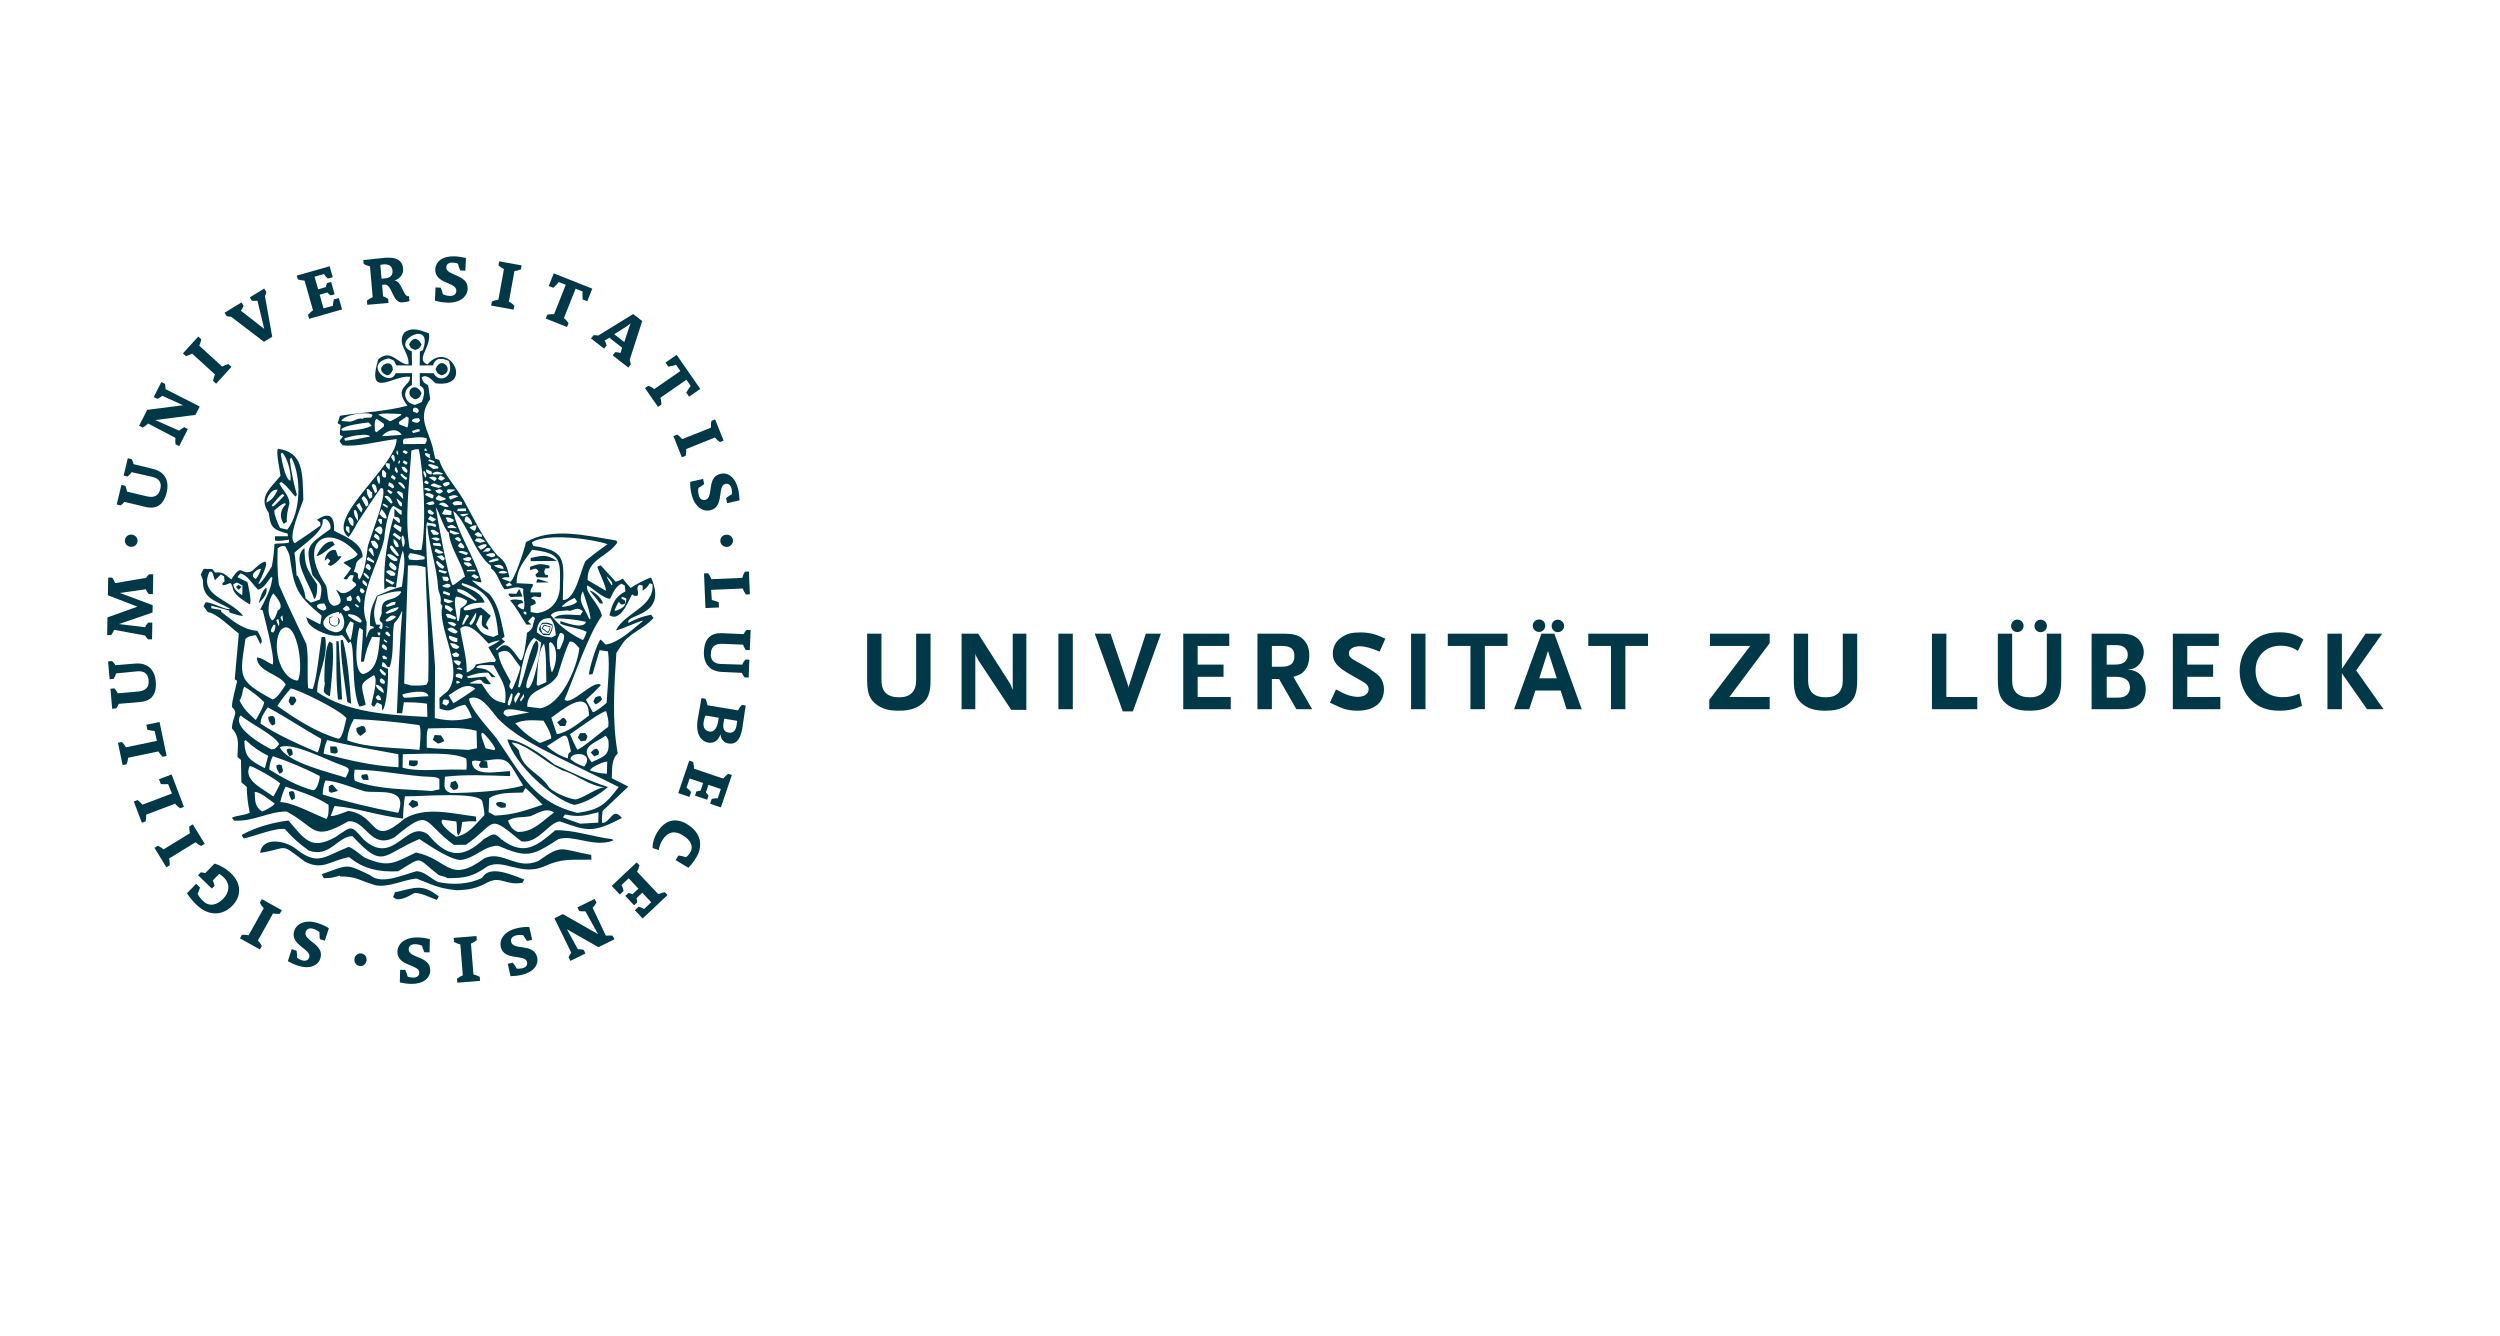 <?xml version="1.0" encoding="UTF-8"?>
<svg id="eluu" xmlns="http://www.w3.org/2000/svg" viewBox="0 0 1190 636">
  <defs>
    <style>
      .cls-1 {
        fill: #003847;
      }
    </style>
  </defs>
  <path class="cls-1" d="m309.917,274.958c-1.229,0-8.546,3.907-9.733,4.918-5.755-6.193-1.813-4.357-7.107-2.966-2.383-2.606-4.763-5.238-7.146-7.806-.57.175-1.089.397-1.61.616.21,1.34,4.814,10.707,3.993,11.434-2.902-1.677-5.753-3.342-8.606-5.024-.459-10.137,9.907-11.099,14.148-17.954-.198-.327-.36-.613-.519-.888-14.04-2.233-30.47-6.585-43.008.779-.57,3.342-5.753,18.843-7.566,18.843-1.299-.496-2.59-.99-3.84-1.435.268-.867,2.8-.702,3.58-.731-1.352-5.465-1.661-7.317-5.857-10.428-6.897-8.205-10.989-17.29-15.961-26.323-3.833-6.468-9.787-12.822-11.609-19.071-.669-.226-1.301-.447-1.919-.621-.251-1.001-.461-1.951-.671-2.897-1.711-10.257-8.558-15.61-1.711-25.432-.362-2.222-.68-4.404-.98-6.576-2.44-1.509-2.281-1.395-3.114-3.737,2.233-1.786,4.715.945,6.636,2.793,18.81,2.502,6.586-21.361-3.843-8.931-5.953-2.567,1.922-8.024.681-14.88-4.454-1.511-7.976-3.128-11.768-.281-3.672,5.683,2.443,8.977,2.072,15.055-4.763.445-8.135-7.804-14.4-2.397-5.962,19.793,7.826,7.081,15.08,8.361.57,4.468-8.246,4.631-1.19,13.717-10.578,2.844-21.615,3.178-32.133,4.8-.369,1.17-.729,2.346-1.089,3.566.459.281.93.551,1.451.832-.051,1.336-.522,2.907-.362,4.752l1.403.655c-.941,2.071-2.754,1.402-.111,4.239,6.745,1.011,18.181-2.168,25.707-2.948,0,12.714-34.462,38.082-22.904,46.671,2.171-2.563,3.797-6.292,4.422-7.183,1.117-1.598,9.619-14.727,11.019-16.233.309.111.63.221.989.39,1.391,4.509-5.443,21.185-7.215,27.215-.819,5.236-1.079,11.102-3.871,15.998-2.214-1.575.951-2.717-2.865-3.796,2.083-4.892-.249-3.501,4.256-7.074-.41-6.97-9.167-9.872-13.63-12.379.36-7.981-3.052-8.59-8.135-5.183.519.385,1.04.83,1.6,1.276v1.513c-3.983,2.84-8.287,5.852-12.179,8.364-3.773-2.461,3.213-17.456,4.094-20.858-.413-12.714.058-22.475-12.119-24.097-.983,1.908.929,9.766,1.241,12.889-5.135,6.239-10.728,10.207-5.543,17.726.729,7.031,2.23,7.972,8.966,9.764,0,.387.048.839.099,1.28h-6.166c0,.613,0,1.285.05,1.96,1.142.612,4.874-.17,6.634-.35,0,.401,0,.847.051,1.289-1.4.734-5.233.337-6.945.734-.201,3.621-.57,7.135-1.29,10.7-.831,1.396-5.494,9.206-6.375,8.246,4.094-8.246,6.783-15.325-3.012-6.069-5.753,2.556-4.401-4.523-9.886,4.016-3.942-3.07-3.792-3.46-7.724-3.292-.471-.565-.932-1.109-1.352-1.67-1.4-.055-2.74-.055-4.092-.055-.471.886-.941,1.78-1.352,2.731.311.826.671,1.723,1.04,2.613-.369,9.09,6.066,9.651,12.85,13.609-1.142,1.225-8.965-3.397-11.657-3.012-.312.609-.623,1.236-.881,1.85l2.021,2.833c3.993.342,10.728,7.146,14.72,10.158-.681,7.247-1.301,14.499-1.922,21.746.36.212.72.498,1.14.775-.63,3.293-2.491,9.153-2.491,12.442,3.423,3.068.162,4.456,0,10.199,3.783,4.069,2.752,7.363,2.643,13.614.528.447,1.1.895,1.66,1.393.06,3.506.099,7.081.21,10.656.83.715,1.66,1.443,2.542,2.173.099,4.401.461,7.575,1.439,12.262-2.841,1.504-5.542,1.006-8.543,2.464l1.091,1.333c9.484.503,16.22-4.345,24.975-4.345,14.46,7.75,11.967,14.545,29.278,4.728,8.348-1.172,10.578,13.715,22.127,7.533,17.571-14.67,13.117-7.196,28.246,3.626,1.924-.055,3.834-.055,5.758-.055,15.078-10.587,9.685-15.219,26.371-1.619,7.926,1.342,13.429-9.485,18.402-9.485,12.959,4.636,15.54,5.578,29.43-1.619-4.403-5.683-5.393,2.353-9.376,2.353-.411-2.238.111-3.852.159-5.693,4.044-3.843,8.087-7.695,12.128-11.482v-.221c-2.59-1.338-5.183-2.629-7.724-3.907.21-4.35-.261-9.097,2.841-11.763-2.841-15.505-1.7-32.403-.659-47.903,1.079-1.679,2.17-3.345,3.261-4.968,4.352-5.181,9.895-6.523,14.4-11.646l-1.142-1.571c-4.5.955-6.993,1.896-10.776,3.908-1.771-4.452,19.115-2.717,10.776-21.534h0Zm-143.708-24.18l.226,2.853c-.15,0-.298,0-.463.067-1.698-1.486-1.382-1.742-1.248-3.167q.632-.083,1.486.247h0Zm1.834-.341c-1.758-.701-1.99-2.419-2.41-3.469.249-.334.498-.593.731-.856,2.911.598,1.679,4.325,1.679,4.325h0Zm1.439-7.554c.806,1.771,1.022,2.235.906,5.157-1.759-2.519-1.813-2.752-1.967-5.157h1.061Zm1.52-3.522c.466.9,1.008,1.898,1.583,2.904q-.485,1.79-.648,1.711c-.863-1.207-1.601-2.32-2.337-3.418l1.403-1.197h0Zm2.152-3.314c.904,1.038,2.307,2.007,2.147,4.47-.371.166-.729.401-1.029.646-.745-1.354-1.492-2.731-2.224-4.004.374-.38.731-.789,1.105-1.111h0Zm3.972-1.744c0,.789,0,1.582.065,2.371-.402.219-.801.51-1.202.793-1.603-2.666-1.278-2.523-1.41-4.747,1.679,0,1.126,1.195,2.547,1.582h0Zm2.383-.427c-.3.326-.666.81-1.038.81l-1.546-3.568c.157-.311.3-.546.512-.8,1.474.254,1.688,1.114,2.071,3.559h0Zm.86-3.527c-.821-1.446-.932-2.062-.98-3.236.249-.277.51-.556.819-.838,1.079.791.62,4.583.161,4.073h0Zm87.583,158.711c.3-.503.669-.95,1.031-1.393,6.523,1.393,9.074.664,15.911-1.061-.051,1.624-.102,3.294-.102,4.969l-8.606.498q-7.976-2.782-8.234-3.013h0Zm-31.925-38.031c-2.803-3.571-12.749-14.162-12.749-18.512,5.342-2.519,10.156,5.245,13.577,9.36,8.079,8.308,18.648,13.336,29.014,18.683q28.188,13.719,28.609,14.056c-6.472,8.756-9.736,10.933-19.59,12.317-20.775-5.01-26.74-18.342-38.861-35.904h0Zm30.675-54.209c2.9,1.573,8.345,1.85,12.596,3.912-.42.95-1.091,3.169-1.822,3.963-5.852-2.791-11.496-6.864-15.279-11.879,1.661-2.307,5.743-1.988,8.447-2.288,0,.106,0,.217.048.387,3.372-.731,4.143-2.168,6.784.049l-1.241,1.852c-3.832,0-10.045-1.232-12.596,1.503,5.291.051,9.595.448,15.29,1.672-1.181,3.901-10.048.215-12.179-.335-.049.39-.049.78-.049,1.163h0Zm10.725-15.327c.522,1.225,5.342,15.498,2.953,12.944-2.281-5.596-5.594-8.322-2.953-12.944h0Zm-9.637,7.415c-.111-.161-.201-.282-.261-.397,2.071-1.951,3.323-2.676,5.965-3.907.36.56.771,1.121,1.192,1.681-.98,1.776-5.185,2.341-6.896,2.623h0Zm-73.744-68.657c-.21.397-.419.796-.779.962-.512-.399-1.031-.731-1.552-1.061.159-.348.311-.676.521-.955.519.06.992.339,1.811,1.054h0Zm-.05-4.617c-.309.166-.57.332-.828.496l-1.402-.84v-.44c.882-.724.621-.724,2.281.226-.05.164-.05.33-.05.558h0Zm-9.635,18.007c.099-.219.249-.445.409-.611.671.326,1.343.727,2.023,1.116,0,.551-.47.948-.98.948-.681-.507-1.352-1.227-1.451-1.453h0Zm2.521,5.722c-.254.062-.531.208-.72.353-1.047-1.123-2.095-2.253-3.144-3.301,1.25-1.345,3.282.775,3.863,2.948h0Zm-2.113-8.29q0-.33.521-1.503c.77.445,2.383.779,2.23,2.509-.21.115-.42.226-.579.392-.722-.505-1.451-.946-2.173-1.398h0Zm6.483,12.045c-.058.614-.108,1.23-.108,1.841-.051,0-.111.065-.162.111-1.76-1.001-2.431-2.344-3.261-2.897v3.741c1.301.385,2.802-.175,2.643,2.673-.152.108-.302.223-.461.39l-2.692-2.392c-3.013,10.481-4.772,22.694-4.253,34.017,2.371-1.788,2.371-1.506,5.545-.962.831-6.022,1.4-12.476,3.261-17.671,1.55,5.017.21,11.602-.471,17.292-4.973,1.165-7.766,2.676-11.858,4.286-2.281,4.913-3.633,7.312-3.271,14.324.57.12,1.139.286,1.709.456v.678c-2.281.272-2.641,2.224-3.36,4.396h-.162c-.159,0,.261-6.689.201-7.3-4.973-11.713,6.073-28.553,8.345-39.593.21-3.577,1.871-14.222,4.355-15.724,1.298.775,2.65,1.557,3.999,2.332h0Zm-19.442,71.831h1.391c.941-4.742,1.882-7.755,3.894-11.828,1.25.069,2.491.12,3.792.231-.729,6.131-.729,15.726-8.036,17.512-5.33-.96-2.641-20.358-1.709-22.088.51.332,1.04.724,1.61,1.116,0,4.737-.68,9.766-.941,15.057h0Zm.47-19.352c-.21.334-.519.724-.779.84-2.542-.895-4.092-2.067-5.743-3.291,0-.286,0-.561.048-.847,2.383.166,4.454.56,6.475,3.298h0Zm-1.921-6.41c-.459-.346-.879-.676-1.29-.959,0-.265,0-.547.051-.777.207.12,1.4.512,1.808,1.391-.199.118-.408.231-.57.346h0Zm-9.065,2.057l.15.955c.27-.224.519-.39.779-.561,2.443,2.897,2.542,9.309-2.592,9.309-9.385-2.112-6.113-8.529,1.663-9.704h0Zm-7.415-.611c-3.474-.895-4.653-3.402.42-3.402.771,1.447,2.072,2.731-.42,3.402h0Zm9.226-.835c.572-.561,1.202-1.052,1.813-1.571.777.519,1.089.283,1.659,1.956-.719.561-1.601.616-2.02.731q-1.34-.897-1.451-1.116h0Zm1.87-5.245c.621-.394,1.244-.771,1.912-1.109q.42.779.681,1.776c-.21.286-.372.616-.531.955h-.201c-.57-.115-1.142-.23-1.7-.279l-.162-1.343h0Zm1.712,11.159c.51.279,1.082.554,1.663.826,0,.12-1.093,8.765-1.714,8.091-2.749-5.748-2.65-3.46.051-8.917h0Zm23.006-6.754c0,1.901-4.203,2.851-5.593,3.176l-.621-.496c2.272-1.677,3.202-2.007,6.214-2.68h0Zm-1.762-1.111c-.879.215-3.472,1.17-3.942.994-.099-.215-.21-.445-.309-.613,1.811-.942,2.38-1.887,4.722-1.723l-.471,1.343h0Zm.572,5.693c-1.093,1.342-3.114,2.336-4.562,2.336l-.462-.664c1.502-1.176,2.892-3.236,5.024-1.672h0Zm-4.915,4.512c.401.055.821.221,1.702.83-.111,0-.21,0-.261.056l-1.55-.665c0-.115.049-.166.109-.221h0Zm2.323,4.414c-.261.277-.471.443-.78.443-.572-.401-1.091-.729-1.603-1.061v-.9c1.082-.775,1.501.222,2.383,1.518h0Zm-1.502,2.944c-.21.166-.42.341-.579.507-.411-.341-.77-.674-1.133-1.01,0-.277,0-.493.051-.724.521.397,1.082.779,1.661,1.227h0Zm-2.131,1.171c3.012,1.296,1.612,3.133,1.451,2.962-1.862-1.287-2.479-1.458-1.451-2.962h0Zm1.972,6.523c-.102.226-.21.512-.309.784-.522-.115-1.043-.222-1.502-.272-.201-.452-.372-.844-.521-1.227.881-.618,1.25-.277,2.332.715h0Zm-2.542-13.66c-.099,0-.201,0-.311.055-.309-.222-.618-.447-.881-.618,0-.89.311-.89.622-1.499-.722-.056-1.453-.116-2.122-.116-1.771-5.794-.782-8.029.72-13.438,3.534-1.176,6.906-2.396,10.947-2.396.102.111.201.274.3.445-3.462,5.624-9.946.895-9.275,9.873-.458,2.569-2.161,3.132.27,4.742.051.95.411,1.665-.27,2.953h0Zm-.821,1.559l.15.941c-.258.235-.471.452-.669.733-.311-.498-.572-.996-.821-1.508l1.34-.166h0Zm2.701,19.408c0,.286,0,.613.042.945q-.261.231-.57.231c-1.352-.674-1.774-1.504-2.332-2.293.051-.332.099-.609.159-.895,1.291.286,1.291,1.171,2.701,2.012h0Zm-.379,3.842l-.15,1.227c-.261-.051-.522-.051-.782-.051-1.499-.213-1.19-1.117-1.55-1.786.98-1.333.98-.835,2.482.609h0Zm-.57,5.688c-1.702-1.047-3.725-2.389-3.725-3.999,1.351,0,3.983,1.61,3.725,3.999h0Zm-1.243,3.349c-.51-.05-1.029-.05-1.55-.05-.36-.392-.72-.78-1.04-1.167.26-.457.74-1.001,1.142-1.282.779.715,1.301.775,1.448,2.5h0Zm-39.585-9.415c-.21,0-.419,0-.63.05-8.546-1.508-11.909-17.844-7.505-24.034,7.145-7.141,11.297,17.793,8.135,23.984h0Zm-7.565-28.334c-.26-.56-.519-1.105-.78-1.622.261-.38.57-.724.881-1.061.099.286.72,3.578-.101,2.683h0Zm-1.721,2.288c-.348-.9-.72-1.727-1.031-2.57q.683-.613.881-.613c.68.724.722,3.792.15,3.183h0Zm32.393,43.996c-.611,1.845-1.702,9.812-3.884,9.812-10.368-2.957-20.575-9.595-29.019-15.611,2.02-3.063,3.993-5.633,6.375-8.308,2.33,0,22.794,9.646,26.528,14.107h0Zm-37.468-5.13c8.237,4.355,16.644,10.094,25.499,14.997-.212,2.016-.821,4.134-1.6,6.307-.15,0-.321,0-.42.05-9.639-4.17-18.554-8.031-26.899-13.604,0-3.114,2.02-5.577,3.42-7.75h0Zm-5.702,6.02c-3.832-3.515-5.695-5.07-7.715-9.309,1.612-2.399,1.091-4.35,2.23-6.634,3.423,2.238,6.166,4.18,9.478,7.409,0,1.9-3.933,8.534-3.993,8.534h0Zm11.456,12.991c5.545-2.952,23.006,6.472,30.581,8.927,3.312,1.338,2.433,2.122.821,5.462h-.3c-6.124-2.168-27.63-6.906-31.102-14.389h0Zm19.022,13.674c0,1.393-1.199,6.799-3.211,6.799-7.416-1.956-14.771-6.085-20.844-9.927,0-1.997.879-4.913,1.721-6.311,7.665,2.625,14.448,5.416,22.335,9.439h0Zm37.415,17.345c-.21,0-.369.046-.519.102-11.968-2.228-24.306-5.185-35.553-8.645.108-2.449.57-4.562,1.25-6.629,5.123,0,13.567,3.672,19.023,5.172,7.044.899,20.254-2.048,15.8,10.001h0Zm-20.683-15.011c-.72-1.56-.249-4.235-.15-5.351,12.176,0,24.505,3.123,37.313,3.464.931.111,1.813.111,3.003.946,0,1.619,0,3.285.06,4.959-1.199.217-2.391.503-3.582.784-12.029-.891-25.596-.614-36.644-4.802h0Zm20.635-12.709c.048,1.785.258,3.833.048,6.237-.159-.051-.309-.051-.461-.051-12.597-.779-23.174-3.34-35.143-6.463.311-2.735.831-4.355,1.663-6.472,11.295,2.846,22.283,4.516,33.893,6.749h0Zm-24.258-6.588c0-3.39,1.502-7.408,3.114-10.144,9.895.392,20.824,1.398,31.04,2.846,1.351.72.261,11.934.161,11.824-11.249-1.181-24.258-.725-34.315-4.526h0Zm56.589,8.659c.261,1.559.309,3.445.108,5.286-2.431-.06-4.823-.06-7.205-.06-6.583,0-17.671,1.01-23.214-.946l.15-6.352c7.934,0,23.064-1.393,30.161,2.072h0Zm27.102,12.819c-8.966,2.736-25.441,3.561-34.458,3.561-4.092-1.338-2.851-4.069-2.752-7.745,10.057-1.176,20.572-.609,30.996-.286v-2.348c-5.289,0-18.139,3.132-18.139-4.618,1.142-.779,2.593-.281,4.244-.11-.36.609-.72,1.227-1.031,1.905.261.378.57.77.881,1.218,1.14,0,2.281,0,3.423.055l-.309-3.068c-.632-.11-1.202-.226-1.762-.281,12.591-1.997,11.03-.84,18.907,11.717h0Zm-13.735-16.787l-4.127-.89c-.994-2.989-3.01-7.307-1.464-7.422.637-.046,5.443,5.697,6.073,7.69-.171.175-.323.397-.482.623h0Zm-31.46-10.38c7.626,0,15.138-.89,23.015,1.121.06,2.736.111,5.513.21,8.309-1.352.217-2.692.503-3.993.785-6.783-.457-13.468-.282-19.901-1.061,0-2.897-.302-7.422.669-9.153h0Zm9.282-47.026v-.383c1.97-1.024,1.97-.715,4.673,1.163v.401l-.874.696c-2.111-.392-2.858-1.019-3.799-1.877h0Zm.722,2.828c1.283.392,2.567.844,3.933,1.306-.079.539-.079,1.167-.079,1.776-.348-.069-.703-.069-1.063-.069-1.924-.318-3.361-1.614-2.791-3.012h0Zm-.805-6.362c1.704,0,2.267-.417,4.218,1.066-.422.35-.733.692-1.063,1.024-1.608-.674-2.669-1.375-3.156-2.09h0Zm-.092-2.231l-.748-1.61c1.571-.484,2.812.452,4.759,1.412v1.003c-.194,0-.388.072-.57.131-1.183-.332-2.304-.676-3.441-.937h0Zm-1.068-4.426c-.078-.5-.078-.92-.078-1.34,1.467-.247,2.472.59,3.951,1.924-.463.33-.851.747-1.257,1.167-.911-.583-1.767-1.167-2.616-1.751h0Zm-.54-3.213c0-.505,0-.999.076-1.419,1.458.42,2.913.844,4.422,1.271-.793.717-2.124.856-2.632.932-.678-.286-1.268-.579-1.866-.784h0Zm-.385-3.811c-.627-2.122,2.383-.385,3.213-.055,0,.219.05,1.28-.369,1.066-.983-.33-1.91-.671-2.844-1.011h0Zm-.436-3.679c.902-.351,2.387-1.605,3.877-.424v.775l-.976.621c-1.224-.062-2.465-.277-2.901-.971h0Zm-.062-4.35c.874,0,1.734.062,2.618.12.21.42.431.814.653,1.287-.274.238-.547.537-.819.826l-1.799-.358c-.21-.641-.431-1.28-.653-1.875h0Zm-1.564-2.323v-1.017c1.326.304,2.661.632,4.057,1.017-.583.641-.74.876-1.326.876-.953-.314-1.834-.628-2.731-.876h0Zm-1.361-4.544c.178-.261.341-.538.503-.722,1.186.909,2.35,1.896,3.532,2.892-.258.26-.498.542-.678.909h-.406c-2.187-.909-2.187-1.906-2.95-3.079h0Zm3.16-.729c-.962-.699-1.919-1.437-2.807-2.074l2.447-.473,1.405,1.274c0,.881-.676,1.202-1.045,1.273h0Zm-3.75-4.353c0-1.014.272-.858.547-1.437,1.208.579,2.422,1.158,3.63,1.808-.743.794-1.547.572-2.29.658-.664-.365-1.275-.729-1.887-1.029h0Zm-.658-2.89c-.095-.411-.189-.812-.189-1.137,1.066,0,2.224,0,3.381.11.203.402.39.823.577,1.354-.187,0-.374,0-.577.102-1.066-.212-2.129-.316-3.192-.429h0Zm-1.05-3.328c1.407-.48,2.486-.858,4.171.284-.621.675-.981.763-1.511.874l-2.659-1.158h0Zm-.298-3.665c1.099-1.174,2.496.074,4.044,1.165-.242.247-.466.503-.692.839-.706-.08-1.398-.08-2.027-.08-.482-.676-.934-1.345-1.324-1.924h0Zm2.547-11.182c1.651,2.286,3.884,10.712,6.165,12.098.669,7.309,5.644,13.339,7.724,20.921-1.66.938-4.823,3.9-5.916,4.122-1.709-1.843-7.512-32.733-7.974-37.14h0Zm14.871,44.499c0,1.903-1.811,2.632-3.223,3.739,0,1.725-.251,3.741-.72,5.808-.152,0-.26.051-.36.106-.161-.055-.32-.106-.42-.171-.152-2.657-2.032-9.792-.47-11.477,1.919.325,3.059.604,5.192,1.995h0Zm-4.563-4.346c-.06-.445-.099-.892-.099-1.282,3.732.335,6.002,2.456,9.275,5.238-.21.226-.42.457-.731.457-2.853-1.501-5.644-2.957-8.444-4.412h0Zm.9,26.293c-.127.351-.803.853-1.195,1.006-2.569-.365-2.24-1.006-3.298-2.777,1.908.148,2.383.064,4.493,1.771h0Zm-1.53,2.546c.47.378.99.78,1.511,1.172-.213.332-.413.664-.621,1.052h-1.975c-.359-.438-.666-.89-.98-1.283.671-.332,1.352-.678,2.065-.941h0Zm2.291,4.618c0,.346-.779,1.854-1.04,1.735-1.612-.674-1.912-1.389-2.592-2.288,1.511-.222,1.813-.392,3.633.554h0Zm.669,3.46c-.048.111-.099.222-.159.392h-.35c-.779-.222-1.56-.439-2.339-.609.938-.614,1.608-.9,2.848.217h0Zm.212,3.123c-.113.448-.422,1.619-.722,1.458-.89-.346-1.771-.614-2.6-.895-.053-.342-.053-.674-.053-1.015.673-.724,2.445-.89,3.374.452h0Zm-3.061,2.45c.419,0,.779-.161,1.658.567v.282c-.42.281-.819.378-1.14.378-.21-.055-.413-.097-.572-.097,0-.397,0-.798.054-1.13h0Zm8.963,3.686c-.57.835-10.317,7.026-10.416,6.966-.782-1.282-1.562-2.56-2.281-3.788,3.734-2.228,8.296-6.532,12.697-3.179h0Zm-12.697,5.467c.05.397.11.779.21,1.176q-1.142,1.555-1.241,1.499c-.618-.337-1.25-.609-1.873-.886.212-2.404.572-2.288,2.904-1.79h0Zm7.886,2.228c1.448,1.955,2.122,3.183,3.211,6.075-3.472,1.061-6.274,1.287-9.598,1.338-2.95-.106-5.69-.489-8.073-1.056l.15-24.141c-.47-9.485-6.165-66.588-3.672-69.271.57,1.287,3.621-.108,4.191,1.795-.15.224-.31.439-.469.724-1.714-.89-2.274-.724-3.773-.724.932,10.036,4.502,18.895,5.173,29.718.309,2.676,1.712,3.681,1.142,7.36.258.395.57.775.879,1.174-2.641,9.978,10.727,29.939,2.593,40.434-1.352,1.102-2.692,2.223-3.984,3.335,0,1.67,0,3.349.042,5.024,6.744,2.505,5.654-.891,12.188-1.785h0Zm-15.925-102.008c-.182-.173-1.218.274-1.377.36-.503-.187-1.951-.872-2.346-1.045.394-.438,1.751-1.19,3.723.685h0Zm-2.057-2.945c-.341-.18-1.612-.646-1.612-.997,1.139-1.005.83-1.121,2.332.215-.15.281-.51.726-.72.782h0Zm-19.502,41.452c1.061-1.144,3.103-.314,4.371,1.063-.205.298-.355.68-.491,1.061h-1.771c-.694-.607-1.402-1.137-2.108-1.67v-.454h0Zm3.757,5.28c0,.076,0,.147.072.23-.369.242-.722.547-1.019.872l-3.089-1.896q-.071-.639.157-1.029c1.246.561,2.563,1.19,3.88,1.823h0Zm.293-5.63c-2.23-1.177-3.522-2.337-2.17-4.122.51.33,4.553,2.452,2.17,4.122h0Zm-3.794-7.425c1.243-1.34,3.386.528,5.047,1.868-.078.272-.159.538-.159.872-.337,0-.671.104-.99.184-2.159-.438-2.906-1.942-3.898-2.925h0Zm2.399-4.498c.999,1.054,5.252,6.362,2.113,4.685-.68-.484-4.918-4.685-2.113-4.685h0Zm1.896.644c-1.296-1.995-1.239-2.152-1.089-3.82,1.013.655,2.383,1.914,2.383,3.993-.445-.083-.906-.173-1.294-.173h0Zm-1.58-5.787c.3-.358.63-.713.964-.974.978.711,1.959,1.407,3.017,2.205,0,.18-.473,1.232-.727,1.303-1.137-.869-2.212-1.746-3.255-2.535h0Zm.339-3.822c.224-.501.464-.925.777-1.329,1.001.494,2.016.985,3.093,1.488.074.408-.314,2.507-.479,2.404-1.165-.911-2.316-1.735-3.391-2.563h0Zm4.632,4.223c.812,1.631,1.241,4.112,0,5.462-.058-.065-.109-.115-.109-.169-.09-.357-1.492-5.294.109-5.294h0Zm3.264,8.354c2.281.342,4.353.565,6.996,1.725-.051.402-.051.791-.051,1.176-1.352.111-2.692.274-3.993.441-1.091-.111-2.173-.215-3.261-.279-.943-1.783-.371-1.832.309-3.063h0Zm7.404,6.689c.42,17.853,1.921,36.024,1.291,54.163-.251.545-.51,1.103-.719,1.666-2.272.775-5.125.382-7.257.498-1.19-.327-2.332-.66-3.471-.941.57-18.734,1.19-37.477,1.811-56.216,3.072-.108,4.772-.226,8.345.831h0Zm3.833-34.366c-.085.51-.171,1.001-.171,1.511-.265,0-.549,0-.828.055-1.068-.565-2.155-1.116-3.172-1.672.282-.283.544-.56.913-.839,1.972,0,2.791.775,3.257.946h0Zm.507,4.156c-.369.424-1.91.639-2.516.639-.238-.339-1.481-.586-1.644-.837.456-.316,2.59-.99,3.434-.99l.726,1.188h0Zm-3.188,3.172c.309-.164.621-.334.969-.445.63.556,1.301,1.112,1.972,1.721-.252.226-.512.505-.771.791-1.349-.171-2.542-.791-2.17-2.067h0Zm3.776,4.124c-.099.66-1.439,1.23-1.66,1.23-.717-.441-1.442-.9-2.081-1.23.318-.551.639-1.001,1.041-1.453.839.452,1.78.902,2.701,1.453h0Zm-14.985,85.039c-.98-.886-.921-.946-.819-1.611,2.432-.724,11.607-2.901,12.278.895-3.783.101-8.237.715-11.459.715h0Zm-3.792-94.805c.385,0,1.834,1.366,2.604,2.023,0,.547,0,1.077.065,1.681-.173-.069-.344-.069-.452-.069-.995,0-2.164-3.456-2.217-3.635h0Zm.171-3.042c.89-.953,1.158-.36,2.775.413l.323,2.565c-.108,0-.161.064-.215.126q-2.712-2.751-2.883-3.104h0Zm3.997-1.795c-.226,0-.452,0-.676.058-.888-.835-1.767-1.67-2.604-2.501,0-1.434,3.022.231,3.28,2.443h0Zm-2.856-11.83h-.311c-.099-.055-.21-.115-.261-.115.161-.445.32-.891.521-1.335.729.06.621.606.051,1.451h0Zm.521,5.259c.224-.175.438-.348.727-.526.708.708,1.211,1.365,2.604,2.083-.173.302-.332.595-.452.89h-.383c-1.437-1.061-1.887-1.543-2.496-2.447h0Zm.567-3.704h1.451c.683.842,2.122,1.672.98,2.913-1.859-1.006-1.811-1.566-2.431-2.913h0Zm4.715-7.688c1.25-.452,1.76-.782,3.531-.671,2.173,9.987,3.825,35.189,1.28,47.963-1.13,0-2.221,0-3.312.048-.78-.334-1.55-.66-2.33-.946-2.532-13.669.049-32.677.83-46.394h0Zm6.013,9.535c.57.616,1.922,2.572.51,3.287-.459-1.506-1.232-2.505-.51-3.287h0Zm1.266-.671c.768.39,1.619.775,2.471,1.16-.069.376-.069.768-.069,1.22-.275,0-.563,0-.782.069-.81-.173-2.621-1.379-1.619-2.45h0Zm4.807,4.553c-.376.332-.667.738-.985,1.142-.971-.65-1.866-1.222-2.766-1.771.985-.493,3.301-.789,3.751.63h0Zm2.512,3.538q-.664.512-1.594.768c-2.588-.682-5.575-.985-2.26-2.161,1.573.598,2.549.897,3.854,1.393h0Zm.491,2.337c-.579.505-1.151,1.169-1.67,1.169-1.393-.33-1.603-.83-2.071-1.506,1.55-.441,2.23-1.276,3.741.337h0Zm1.236,3.31c-.074.157-.074.381-.074.621l-2.175.701c-3.206-.542-2.925-1.257-1.029-2.74.957.477,1.463,1.02,3.277,1.419h0Zm1.426,3.949c.194.27-.959.256-1.361.256-1.529-.219-3.005-1.684-3.529-.978,1.446-1.944,3.587-1.105,4.89.722h0Zm1.403,2.332c-.067.508-.145,1.096-.145,1.675-.325,0-.664,0-1.003.072-1.958-.293-2.448.168-3.384-.685.39-.809.876-1.534,1.345-2.263,1.003.796,2.104.392,3.188,1.202h0Zm1.024,4.002v.604c-.803.883-1.871.623-2.847.514l-.976-2.104c1.132-.424,2.514.189,3.822.985h0Zm1.483,4.004l-4.069-.076-.547-.576c2.062-1.232,2.397-1.373,4.615.653h0Zm1.299,2.421c-.549.589-2.297.589-2.68.589l-2.048-.994c.058-.413.145-.738.221-1.075,1.444.5,2.962.994,4.507,1.48h0Zm.687,3.252c-.15.162-.311.415-.461.662h-.685c-.626-.418-1.241-.842-1.788-1.253.609-.999,2.085-1.333,2.934.59h0Zm1.64,3.446l-.62.506c-1.504-.176-1.912-.566-2.533-1.232.351-.45.93-1.506,1.502-1.506.36.388,1.29,1.056,1.651,2.232h0Zm1.763,2.669c-.238.251-.478.586-.625.922h-.537c-1.237-.498-2.383-.922-3.543-1.326.922-.996,3.008-.411,4.705.404h0Zm1.4,2.345c0,.205,0,.415.074.621-.372.404-.768.962-1.34.962-1.552-.206-2.258-.267-2.646-1.167,1.232-.415,2.127-1.252,3.912-.415h0Zm.508,3.603c-.632.166-1.246.339-1.864.586-1.019-.669-2.343-1.246-2.025-2.011,2.249,0,2.445-.427,3.889,1.425h0Zm1.398,2.076l.219.747h-4.251c0-.256.087-.505.161-.653,1.29-.094,2.579-.094,3.871-.094h0Zm1.808,3.388q-.106.353-1.426.948c-.784-.457-1.555-.948-2.21-1.31.425-.339.87-.69,1.317-.934.766.35,1.529.851,2.318,1.296h0Zm9.194,27.52c-.771.341-1.562.669-2.281,1.065-4.823-1.176-5.755-1.568-8.295-5.974.62-1.455,1.248-2.897,1.919-4.306.312-.051.671-.051,1.031-.051-.099,4.237-1.391,5.133,2.911,6.973.102-1.343-.719-1.961-1.088-2.334.26-1.786,1.451-3.061,2.269-4.352-2.12-1.622-2.74-2.793-4.811-3.958-2.182.104-6.675,1.896-8.025,1.165-.062-.335-.062-.669-.062-.95,3.312-2.676,5.755-2.33,10.008-2.616-2.122-5.188-6.795-6.184-10.989-8.371q-.048-.274.201-.886c12.649,3.398,15.959,10.532,17.212,24.595h0Zm-15.131-9.485c.362,0,.623.176,1.292.556-1.139,1.241-1.76,2.565-2.592,4.071-.15,0-.31,0-.469.06h-.311c.522-1.836,1.202-3.291,2.081-4.687h0Zm4.454-.945c.051,0,.101,0,.209.055,0,1.79-.931,4.687-2.59,5.799-.261-.222-.521-.452-.734-.669l3.114-5.185h0Zm11.503,13.055c-2.127,1.67-3.778,2.395-5.541,3.336,1.181,2.007,2.38,4.069,3.624,6.145-.21.272-.411.544-.57.89-4.142-.111-5.965.715-9.067,1.172,0,1.495-2.952,3.395-4.251,3.792,0-7.483-2.074-14.065-3.163-20.805,3.993-4.297,10.465,3.963,13.528,7.086,1.919-.835,3.162-1.227,5.439-1.615h0Zm2.443,29.879h-.473c-6.378-1.278-7.148-4.069-10.673-9.148l-5.543-.166c-.059-.097-.099-.17-.159-.217,8.606-3.953,3.321,1.01,10.156.563-.93-1.241-1.859-2.404-2.74-3.575-2.694.226-5.395.448-8.036.724-.261-.277-.521-.498-.779-.724,3.94-1.222,5.342-1.901,10.204-1.901l1.714,2.177c.567-.051,1.188-.051,1.808-.051-4.08-3.912-4.341-3.843-9.065-4.466v-.554c1.46-1.176,5.755-.618,8.135-.618,3.367,6.805,6.539,9.48,5.45,17.954h0Zm29.948,26.327c-.162-.056-.251-.056-.36-.056-4.403-1.513-6.534-3.068-9.747-5.688,10.107-6.186,9.076-8.087,11.507,2.505-1.49,1.061-1.4,1.356-1.4,3.239h0Zm7.824,3.842h-.409c-2.802-.946-4.466-2.002-6.276-3.46,0-3.727,11.77-3.556,6.685,3.46h0Zm-21.394-11.205c-5.143-3.008-7.784-5.292-11.558-9.268,4.394-1.998,8.596-1.444,13.47-1.274.671,1.112,4.143,6.685,3.571,8.534-1.55.452-4.452,2.007-5.483,2.007h0Zm-15.348-12.497c-.623-.563-1.801-.867-1.762-1.661.18-3.561,8.283-.858,12.271-.341-4.244.77-10.04,2.002-10.509,2.002h0Zm7.773-10.652h.15c.32,1.458-.462,2.122-1.442,3.52l-.468-.84c.558-.895,1.139-1.781,1.759-2.68h0Zm-3.782,4.022c-.109,0-.159,0-.201.051-1.4-2.058.413-3.566,1.343-4.964.309.18.671.342,1.04.554,0,.337-1.822,3.529-2.182,4.359h0Zm-2.851,1.338h-.311c-.201-.166-.419-.281-.62-.392,0-1.956,1.091-3.732,1.663-5.416.199.185.408.346.669.512-.099,1.952-.519,3.511-1.4,5.296h0Zm-5.337-25.104c5.547-2.727,5.958,1.347,10.421,6.754,0,1.795-3.684,10.988-4.094,10.762-1.921-1.393-.99-2.344-.471-3.681-2.02-3.907-5.856-9.701-5.856-13.835h0Zm17.004-7.072c1.082.724,2.224,1.449,3.363,2.224,0,0-3.423,23.481-6.835,21.64-2.233-2.395,8.696-19.971,4.502-22.632-3.112,2.781-5.234,16.833-7.886,22.304-.819,0-.609-.226-.77-.392,1.252-5.909,2.853-19.744,7.626-23.144h0Zm4.703,2.676c1.292,5.513.851,12.728,1.091,18.398-1.34.558-2.632,1.121-3.942,1.734l-.66-.563c.459-5.346.198-15.436,3.511-19.569h0Zm-3.421-5.3c0-4.466,2.132-6.968,6.434-6.749,1.871,2.403,2.224,4.299,2.592,8.142-.671.346-1.34.674-1.96,1.006-3.744-.392-4.673-.494-7.066-2.399h0Zm6.434,4.571c3.833,2.067,3.153,10.375.83,14.328h-.198c-1.303-3.556-1.043-10.144-1.253-13.65l.621-.678h0Zm4.613-4.285c3.984,0,.72,5.803-.111,7.745h-.62c-.199-.055-.411-.11-.618-.11-.362-3.963-.152-4.512,1.349-7.635h0Zm9.167,7.238c-.932,9.037-8.597,27.112-18.702,28.615-2.071-.276-4.094-.553-6.115-.78,0-8.982,9.326-7.192,14.359-14.605,1.912-5.693,3.363-11.321,5.856-16.4,2.168,0,2.74,1.177,4.602,3.169h0Zm4.573,32.08c-4.513,3.336-9.847,7.967-15.241,8.867-.93-2.685-2.021-5.698-2.651-7.93,4.302-2.787,17.892-15.108,17.892-.937h0Zm8.235-2.016c.51,2.228,1.4,4.461.929,7.423-2.952,2.002-12.488,10.361-14.719,10.813-1.453-2.671-2.431-5.019-3.473-7.353,2.394-1.508,16.121-11.713,17.263-10.883h0Zm-6.945,24.247c-5.803-7.339.311-8.465,6.535-12.539.461,0,.92,1.01,1.391,1.845.932,7.796-2.122,7.755-7.925,10.693h0Zm7.406-.323l-.15,5.808c-.212-.069-.372-.069-.522-.069-3.051-.166-4.924-.655-7.404-1.5-.411-1.315,6.843-4.502,8.075-4.24h0Zm-47.261,28.164c3.27-2.224,6.682-1.343,10.836-2.224,3.732-1.453,7.256-4.244,11.138-1.73-5.955,4.401-9.847,9.296-17.202,9.296-3.061-1.153-3.573-2.888-4.772-5.342h0Zm-9.171-4.074c.06-2.224.15-4.466.261-6.689,4.812-2.957,10.211-2.394,16.015-2.671.36-.729.77-1.462,1.19-2.127.411,0,6.996,6.689,8.244,7.916-8.813,3.012-14.206,4.853-22.757,5.194-.982-.563-1.972-1.121-2.952-1.624h0Zm-75.201,1.85c.572-1.628,1.202-3.238,1.822-4.802,10.986.946,21.292,4.738,32.649,5.97.042-3.626.362-7.316.881-10.596,7.356.217,34.603-2.395,36.785,2.288.47,2.002.992,4.235,1.04,6.68-4.454,4.525-7.464,9.212-13.427,10.264-1.513-.983-8.717-6.186-6.528-8.082l6.528.83c.729,2.343-.203,4.585.95,6.703,1.541-1.402,1.601-4.461,1.91-6.421,2.173-.328,3.981-.494,6.735-.281-.11-.775-.21-1.555-.26-2.339-11.559-1.394-23.677-4.909-33.842.955-16.633,14.375-12.13-1.559-26.84-3.626-2.8.937-5.863,2.459-8.405,2.459h0Zm-23.986-6.647c.671-3.003,1.342-4.964,2.542-7.358,6.576,2.275,13.989,4.401,20.413,8.645.101,1.675.26,5.36-1.041,6.74-6.163-2.5-16.48-8.027-21.914-8.027h0Zm-12.177-4.848c2.75,0,6.894,3.737,9.586,5.572-1.091,1.458-4.613,3.234-6.064,3.746-3.683-2.464-3.264-5.245-3.522-9.318h0Zm-2.344-12.382c1.253,0,12.7,6.408,14.472,8.308-.47,1.227-3.114,6.306-3.273,6.246-4.763-3.677-14.61-7.695-11.199-14.554h0Zm-2.59-11.764c.21-.226.42-.397.62-.558,3.531,3.289,6.124,5.134,10.737,7.524-.521,1.901-1.043,3.797-1.55,5.748-.111,0-.162,0-.212.051-7.005-3.727-9.326-4.955-9.595-12.765h0Zm-1.751-12.28c3.981,3.585,16.369,9.434,18.342,13.673-1.552,1.952-1.651,2.228-3.624,2.51-4.352-2.062-19.172-10.657-14.718-16.183h0Zm.87-61.832q-.049,4.682-.15,4.627c-2.02-1.225-4.193-2.962-4.193-5.238,2.122-1.117,1.342-1.01,4.343.611h0Zm6.325-3.128c-3.762-1.726,1.361-5.333,2.491-4.733-.459,1.502-1.241,3.402-2.491,4.733h0Zm7.934-.66c-.669,5.737-3.162,9.921-5.863,15.334l1.19.166c.47,2.004,6.175,22.915,4.772,25.933-3.1-1.338-4.811-3.183-7.503-3.409,0,6.966,11.397,7.976,13.729,13.005-1.601,2.173-3.732,6.177-6.175,7.021-17.251-9.259-15.6-10.929-12.998-28.883,1.7-1.403,2.531-1.338,4.973-1.735.672,1.338,1.35,2.671,2.071,4.074.049,0,.109,0,.21.051,1.552-1.67-.99-4.848-1.511-6.131-7.616-.839-11.498-4.742-17.251-9.095-.051-.33-.111-.611-.111-.892l-4.664-.831c0-.45,0-.844.06-1.225,2.791.775,5.645,1.55,8.495,2.336,0,.282.051.561.101.89.989.226,5.083,1.901,6.483,1.566-6.124-7.926-21.304-9.427-16.021-20.863,1.972-.89,1.711,2.345,2.703,3.962.869-.95,1.801-1.886,2.74-2.788.521.282,1.042.616,1.552.941.05.847.111,1.677.21,2.512-.309.176-.62.342-.93.572v1.109c3.732,0,3.681-3.347,5.183,2.512,1.552,2.902,4.514,4.563,7.614,6.574,1.403-.5-.72-9.646-.98-10.591-1.562-.78-3.112-1.511-4.613-2.238,0-.724.992-1.391,1.403-1.891,3.261,1.001,5.333,4.789,8.285,7.806,2.952-.831,4.253-3.566,6.174-6.027.199.065.409.113.669.235h0Zm.521,26.14h-.371c-.311-.166-.621-.323-.881-.489.099-1.398.632-2.173,1.3-3.183h.83c0,1.222.051,2.284-.879,3.672h0Zm1.91-10.37c0,.839-1.811,5.466-2.791,4.412-2.542-2.731-1.562-10.096.83-12.663,1.292,1.677,5.744,6.474,1.961,8.251h0Zm-2.791-50.124c1.139-1.232,3.932-4.973,5.284-5.418.258.235.519.445.78.724-.63.623-4.924,5.249-5.444,5.249-.21-.226-.422-.397-.62-.556h0Zm2.853-7.42c-1.352,2.786-2.494,4.738-5.344,6.076,0-2.452,2.542-6.745,5.344-6.076h0Zm6.052-4.297c-2.641-.667-4.193-10.541-4.604-12.663.201-.265.41-.547.62-.775,2.481,2.016,4.664,10.371,3.983,13.439h0Zm-1.442,23.259c-1.2-.274-2.341-.554-3.481-.789-1.241-2.618-2.742-5.96-2.742-8.311.099-.097,5.444-5.063,5.444-2.897-2.281,2.237-3.324,5.808-.941,9.261.471-.334.941-.671,1.46-.953-.159-3.51.512-5.688,1.243-8.638,0-4.018-3.525-6.636-4.775-9.762.26-.21.521-.385.782-.565,2.222.793,6.403,6.924,6.894,6.924.208-.282.408-.556.669-.786-1.709-6.069-2.74-11.263-3.423-16.836l.623-.835h.261c4.661,9.03,4.622,25.536-2.014,34.186h0Zm16.312,40.928l-.621,4.186c-2.272-1.17-4.502-2.334-6.735-3.46-.051.055.83,2.209.881,2.509,2.131,3.626,11.666,7.699,16.121,5.965,1.091.78,1.972,2.297,3.112,3.908.311-.286.669-.498,1.031-.729,2.122,2.906.209,22.424,4.152,30.894.881,0,2.011-.499,3.054-.835-2.233-10.324-3.473-9.526,3.891-14.112,2.173,1.956-.57,10.597-1.25,14.112.309.11.471.11.62.779.258,0,.579,0,.879.055.362-.664.782-1.343,1.202-1.956q.36.069,2.332,1.177l.15,2.68c2.392-1.569,3.063-17.507,2.752-19.804-.99-.438-1.972-.877-2.902-1.278.049-.66.15-1.287.261-1.901.98,0,1.601,1.07,2.482,2.403.309-.102.669-.226,1.04-.286,2.122-6.122.98-14.5,2.023-20.566,1.91-2.071,2.692-3.413,3.72-5.81.06,0,.111.06.21.12-1.4,15.83-1.862,32.23-2.593,48.394h2.542l.782-5.18c3.522,0,7.155.05,11.037.664l.161,6.302c-.27-.046-.521-.046-.782-.046-17.05-.844-37.316-1.9-51.674-11.832,0-8.636,5.545-16.497,3.792-26.143-.581-.051-1.139-.051-1.67-.051-.822,4.784-2.473,21.465-4.344,24.856-.72-.161-1.4-.328-2.071-.493-.63-7.201.36-14.504-.842-20.972-4.553-9.484-9.166-19.181-13.096-28.325-.782-5.965-.731-11.72-.57-17.297,1.5-.777,1.601-1.386,3.621-.941.62,1.22,1.34,2.392,2.02,4.297,2.182,15.276,2.952,18.567,15.281,28.714h0Zm4.101-41.156c-11.766,8.37-11.766,8.025-8.444,21.917,4.143,4.685,5.075,4.523,3.573,11.54-1.612.505-3.064,1.229-4.353,1.515-.881-.671-1.712-1.34-2.542-2.011-.41-4.297-2.17-7.305-3.725-10.767-.207-.051-.369-.106-.528-.106-.191-4.016-.51-7.48-1.031-10.878,3.831-3.681,14.358-10.084,13.42-15.608,1.559-1.677,4.452,1.667,3.63,4.399h0Zm12.329,26.772c-1.76,1.781-4.502,4.293-7.194,3.566q-2.182-1.506-2.392-1.506c1.552,2.738,4.514,6.795-.881,7.69-4.193-1.22-2.54-7.242-4.041-9.981-13.941-20.803,1.301-30.611,15.24-14.661-1.091,2.401-6.115,3.128-6.735,4.184,1.192.78,2.383,1.606,3.572,2.45,0,.486-3.093,4.493-3.572,5.086,3.063,1.46,1.382-2.657,4.925-1.514-2.062,4.048,1.079,2.323,1.079,4.685h0Zm1.511,8.14c-.519-.727-1.04-1.455-1.559-2.113,1.421-3.587,2.911,2.584,1.559,2.113h0Zm.611-6.86c.731.166,1.199.166,1.922,1.506-.201.274-.411.616-.612.946h-.681c-.36-.385-.719-.722-1.029-1.05.099-.512.249-.962.399-1.403h0Zm1.1-3.907c.41.279,2.743,1.566,1.763,3.132-1.463-1.121-2.443-1.622-1.763-3.132h0Zm.36-3.453c1.082.39,1.702.835,2.692,2.461-.159.213-.41.491-.62.491-1.04-1.006-2.431-2.002-2.071-2.952h0Zm1.792-4.209c.858.328,1.241.328,1.67,2.182q-.68,1.001-.812.948c-.549-.473-1.098-.869-1.658-1.282,0-1.52.06-1.049.8-1.848h0Zm.441-3.257l2.737,1.97c0,.069-.058,1.049-.247.851-1.093-.452-2.127-.915-3.16-1.381-.06-.258-.06-.521-.06-.78.247-.254.482-.466.729-.66h0Zm2.389-.337l-2.339-2.92c2.075-3.76,2.865,3.483,2.339,2.92h0Zm-1.22-7.215c.551-.097,1.163-.18,1.79-.18.3.328,3.089,2.745.925,3.91-2.401-1.492-2.013-2.083-2.715-3.73h0Zm1.381-2.011c.212-.524.424-1.038.704-1.483.607,0,3.001,1.779,1.705,3.167-.821-.581-1.654-1.176-2.408-1.684h0Zm3.165-1.082c-.913-.764-1.824-1.437-2.752-2.131,3.596-4.692,4.807,1.455,2.752,2.131h0Zm-.593-7.596c.42.056.819.116,1.301.217.261.563,0,3.015-.63,2.346-.622-.892-1.082-1.502-1.19-1.898.168-.215.318-.448.519-.665h0Zm1.303-4.338c.697.874,2.272,2.302,2.272,4.14-.245,0-.439.074-.634.134-1.32-.337-2.15-1.428-2.835-2.113.307-.745.623-1.495.941-2.161h.256Zm.823-2.798c.646.309,1.28.701,1.926,1.087,0,.298,0,.614.069.909-.138-.076-.288-.076-.426-.076q-1.788-.996-2.063-1.375c.136-.235.274-.392.493-.544h0Zm-.106-16.114c.471.5.932.996,1.402,1.561-.111.66-.161,1.335-.21,2.062-.261,0-.512,0-.722.053-1.511,0-1.04-2.454-1.091-3.125.201-.222.411-.392.621-.551h0Zm2.802-.06c-1.301-1.177-1.46-1.451-1.762-2.616.102-.171.251-.342.413-.503.519.051,1.04.162,1.61.268,0,.56.051,3.01-.261,2.851h0Zm.731,3.683c.72-1.571.818-1.287,2.32.104q0,.286-.459,1.061h-.252c-.579-.385-1.1-.775-1.61-1.165h0Zm1.442-7.429c-.471-.718-.884-1.444-1.292-2.168,1.239-3.407,2.431,1.562,1.292,2.168h0Zm1.87,5.028q-.521.339-.57.219c-1.244-1.557-.992-1.342-.422-2.781.311,0,1.142,1.561.992,2.562h0Zm-.311-10.603c.159.45.461,1.061.62,2.021-.159.05-.27.101-.369.21-.932-.99-.51-1.61-.252-2.23h0Zm-7.155-6.629c1.963-2.623,6.945-4.459,9.328-.62q-8.296.673-9.328.62h0Zm-18.081,1.229c1.601-1.006,11.189-3.01,12.379-1.054-4.145.881-8.027,1.666-11.858,2-.21-.334-.371-.669-.521-.946h0Zm-1.352-4.468c1.292-1.832,10.257-3.006,13.009-3.283l1.501,1.617c-4.664,2.171-9.487,2.062-13.989,2.337-.21-.226-.36-.45-.521-.671h0Zm14.921-6.865c-.2.401-.41.796-.62,1.248l-3.684.159c-.09.164-.15.33-.201.496-2.429-.835-4.2,1.289-6.472,1.289q-3.372-.18-3.894-.344c1.082-2.777,11.867-4.848,14.87-2.849h0Zm1.922,1.852c1.139.775,2.281,1.555,3.471,2.397v1.232c-1.19.89-2.332,1.78-3.471,2.731l-.783-.505c-.048-1.841-.62-4.858.783-5.854h0Zm11.657-1.78c-1.142.826-5.023,3.061-5.284,2.941-1.871-1.049-3.732-2.115-5.534-3.112.92-1.006,8.747-.346,10.818-.346v.517h0Zm3.582,1.335c0,.831-.161,5.294-.941,4.458-1.19-.507-2.38-.946-3.57-1.395-.051-.397-.101-.782-.101-1.112,1.241-.895,2.482-1.787,3.723-2.632.258.235.57.45.89.68h0Zm6.265-7.531c-1.082.445-2.173.895-3.213,1.343-5.653-1.01-6.274-7.316-1.501-9.427,0-1.891,0-3.796.051-5.695-2.593,0-5.183,0-7.776.06-2.901,7.252-15.698-4.468-3.312-7.074,2.332.992,2.491.491,3.573,3.333,2.491,0,4.973,0,7.515.055-.051-2.217-.099-4.454-.099-6.685-10.988-4.403,10.837-16.065,5.231-.565l-1.4.673c-.06,2.177-.06,4.359-.06,6.576,2.083-.055,4.214-.055,6.334-.055,1.243-4.018,4.325-3.492,7.517-2.118,2.901,7.866-4.565,10.929-7.256,5.859-2.23-.06-4.412-.06-6.594-.06,0,1.947,0,3.967.06,5.969,3.212,1.343,1.863,5.134.931,7.81h0Zm-1.391,7.695c.201.332.399.726.611,1.111-.411.449-.98,1.061-1.393,1.061-4.203-.337-2.591-2.401.782-2.173h0Zm.36,6.246l-3.112.835c-.21-.33-.36-.616-.521-.89.41-.226,4.304-2.117,3.633.055h0Zm-1.25-8.695c-.671-.286-1.292-.507-1.921-.731-.582-3.808,4.763-.791,1.921.731h0Zm4.664,12.096c0,1.117-.051,1.398-.833,2.618-3.462,0-6.885,0-10.306.065-.36-1.451-.21-1.566.21-2.516,2.53-.224,8.546-1.451,10.929-.166h0Zm0,5.914c-.463-.113-.884-.168-1.292-.224.159-.39.309-.727.519-1.056.522.219,1.19,1.502.773,1.28h0Zm1.769,3.591c-1.748-.655-2.844-1.47-2.569-2.478.736-.215,1.28.083,2.472.66-.675.932.291,1.818.097,1.818h0Zm1.875,1.969c-.166,0-.247.09-.346.189-.939-.385-1.774-.731-2.632-1.013.166-.27.328-.549.51-.729.757.27,1.612.549,2.468.921v.632h0Zm1.896,2.046c-.067.222-.132.453-.132.738-.81.074-1.541.143-2.297.295l-2.431-1.744c0-1.587,4.495.489,4.86.71h0Zm2.076,3.08l-.244.505c-1.428,0-2.855,0-4.207.078l-.567-.583c1.843-.943,2.15-1.112,5.019,0h0Zm1.11,2.32c-.586.545-1.382,1.167-1.956,1.167-.517-.316-1.008-.622-1.439-.86.293-.544.572-1.084.923-1.557.517,0,1.381.537,2.473,1.25h0Zm2.111,2.826c-.782.56-1.25,1.065-2.071,1.065-.831,0-1.091-1.065-1.142-1.231,1.19-.611,1.453-1.172,3.114-.724,0,.279.048.558.099.89h0Zm2.59,2.796q-2.8,1.561-3.06,1.561c-1.193-1.01-.981-1.01-.312-1.905,1.091,0,2.184.065,3.273.118,0,.05.05.111.099.226h0Zm1.529,3.047c-1.243.482-3.259,1.471-3.889,1.471-.26-.501-.454-.99-.63-1.384,1.737-.588,2.542-1.174,4.518-.087h0Zm1.862,2.68c-.067.376-.113.823-.113,1.266-1.25.065-2.489.199-3.658.314-.295-.38-.59-.692-.888-1.012,1.239-1.324,2.593-1.209,4.659-.567h0Zm1.829,4.306h-4.164l.203-1.133c1.271-.081,2.609-.157,3.961-.157v1.29h0Zm1.446,1.303q-.66.473-2.906,1.28c-.515-.325-1.034-.642-1.568-.886,1.195-.394,2.464-.482,4.474-.394h0Zm.33,4.878c-.833-.438-1.661-.884-2.431-1.34,0-6.659,5.974,3.192,2.431,1.34h0Zm3.241.715c0,.321-.454,2.697-.964,2.463-1.248-.477-1.914-1.116-2.357-1.513.231-.39,2.216-1.354,3.321-.951h0Zm2.588,5.324c-.729-.069-1.456-.069-2.131-.069-.51-.422-.983-.779-1.444-1.142,1.866-1.123,1.395-1.483,3.434.146,0,.357.064.722.141,1.066h0Zm1.684,2.184c-.888.185-1.76.436-2.556.69-.877-.353-1.67-.614-2.454-.858.155-.429.385-.866.614-1.195,1.841-.168,2.159-.244,4.396,1.363h0Zm-2.237,4.016l-1.433-1.502c4.357-2.525,6.078-.509,1.433,1.502h0Zm4.622-.66c0,2.051-2.863,1.548-1.831,1.405-.328-.083-1.555.335-1.836.235l2-1.871c.69,0,.897.157,1.668.23h0Zm2.104,3.698q-1.011.512-1.55.512-2.581-.842-2.731-1.089c.69-.726,4.952-1.852,4.281.577h0Zm1.732,1.961q-3.393.992-4.117.992c-.224-.231-.431-.461-.655-.616,1.227-.376,2.971-1.554,4.701-1.248,0,.252,0,.544.072.872h0Zm2.313,4.131c-2.325-.339-3.496-.844-4.581-1.686,4.913-1.248,4.657,1.76,4.581,1.686h0Zm-1.868,2.018c-.184-.192-.364-.381-.479-.572,1.794-.646,2.036-.976,4.368.058-.96,1.033-2.934.514-3.889.514h0Zm2.297,7.63c3.013,0,5.753-1.951,9.076-.171-.512,3.158,1.121,6.165.201,9.757-1.351,0-2.272-1.056-2.904-1.562v-.394c1.043-.886,1.091-.941,2.703-1.045-.212-.452-.411-.897-.62-1.292-2.032-.39-4.304-.779-5.704.055,2.383,2.346,5.383,7.87,7.766,11.491.78-.06,1.559-.06,2.339-.06l-1.559-1.506,2.182-2.336c.207.05.57.212,1.14.83-1.559,3.797-.21,4.581-3.832,6.975-.21,2.011-1.511,14.887-3.372,12.88-3.684-4.682-6.327-10.264-10.885-4.567l-.567-.618c1.448-1.172,2.897-2.344,4.408-3.455-.57-.508-1.142-.941-1.663-1.389l1.402-1.01c-1.863-8.025-2.387-14.444-7.261-20.353-1.511-1.119-7.875-5.637-8.237-6.419,1.031,0,3.015.897,4.565.897-3.113-11.93-11.556-23.481-13.48-33.957,6.325,4.798,10.677,21.348,18.033,26.097-.05.385-.101.775-.101,1.22,2.955,1.787,3.734,6.188,6.371,9.932h0Zm9.956,12.098c-.31-.286-.63-.56-.879-.835.249-.891.36-.787,1.391-.446,0,.335.05.671.111.994-.473.235-.261.286-.623.286h0Zm-6.223-14.049c-.821.166-1.651.394-2.431.616-.212-.286-.419-.565-.62-.787.57-.39,1.131-.78,1.76-1.121.41.39.832.847,1.291,1.292h0Zm9.487-16.852c13.788,1.737,13.627,4.189,13.168,18.803-.78,6.8-4.823,10.373-10.677,11.374l-3.162-.503c-.051-1.006-.051-1.956-.051-2.897.821-.399,1.652-.78,2.481-1.126,0-2.5-2.179-1.855-2.179-2.662,2.179-2.346,5.393,2.003,4.671-2.68h-5.03c0-2.703,1.4-2.027,1.088-4.018-2.59-.164-5.134-.286-7.674-.39,0-7.079,3.631-10.421,7.365-15.901h0Zm25.545,5.25c-2.221,3.227-4.661,18.676-10.776,18.676h-.151c0-17.62,3.363-23.359-13.938-25.711-.471-.715-.782-1.442-.782-1.767,6.945-4.473,28.35-1.737,36.015.89-3.624,2.563-7.056,5.123-10.368,7.912h0Zm12.599,11.482c-.099,0-.21,0-.309.06-1.142-1.502-1.822-2.786-2.332-3.963.051-.048.102-.048.15-.048.419.494,3.001,2.509,2.491,3.951h0Zm6.163,8.871v-1.391c-.619-.342-1.188-.676-1.76-.955v-.667c.731-.222,1.343.115,2.383.726-.461,4.071-1.972,4.401-5.033,5.743-.203-.111-.401-.217-.622-.281,3.354-7.861,1.024-1.015,5.033-3.176h0Zm13.009-9.145c.831,10.876-13.067,13.383-17.419,21.871,1.979,0,12.398-5.13,12.97-4.521-5.035,4.073-11.671,10.476-17.883,11.316-.782-.84-1.562-1.619-2.334-2.395-1.661,1.163-5.591,14.213-5.591,16.663l1.7-.162c1.091-3.843,2.23-7.639,3.372-11.431,1.292.175,2.641.332,3.993.558.98,7.132-.21,16.677-.669,24.542-.992.83-5.704,4.793-6.597,4.345-1.089-1.952-2.171-3.898-3.211-5.859,2.341-2.117,4.881-4.567,7.104-6.961-3.063-3.298-14.199,10.255-17.311,6.901,4.044-9.365,11.307-31.161,17.782-39.864-.992-5.464-8.447-11.489-6.895-14.499,2.692,1.446,7.976,6.518,10.827,6.355,1.46-3.063,2.443-5.63,5.342-7.19.512.279,1.031.554,1.601.89l.32,2.791c-4.77,2.456-6.223,5.579-7.572,11.366,5.963,3.855,10.106-9.976,10.885-9.976.833.724.98,1.001,2.532.616.681-2.683-1.079-3.243.681-5.134l1.66.337c0,.775,0,1.615.039,2.452,1.612-1.116,2.293-1.727,3.372-3.568.42.169.833.334,1.301.556h0Zm-25.027,9.09c.462,0,.932,0,1.393.055-.26-2.562-4.763-6.193-6.316-6.193,1.553,1.896,3.312,3.741,4.922,6.138h0Zm1.031,45.566c-.311-.507-.57-1.006-.831-1.513-2.281.332-2.431.332-3.312,2.616.252.397.572.84.882,1.292.929,0,2.641-1.342,3.261-2.395h0Zm-33.992-67.206v1.506c4.143-.048,8.285-.11,12.439-.11-4.885-3.455-7.517-2.45-12.439-1.395h0Zm-.261,4.189c-.05.5-.108,1.006-.108,1.502,2.242-.162,2.8-1.638,4.152.835-.51.45-1.04.89-1.562,1.4.209.385.422.826.632,1.275,1.76,0,3.511.067,5.333.123v-1.232l-1.252-.166c-.879-1.46-.298-1.901.051-2.961.63-.049,1.301-.116,1.981-.116v-1.22c-4.724-1.116-5.132-.835-9.226.561h0Zm3.624,5.794c-.36.505-.62.791-.62,1.73,1.972-.06,3.942-.109,5.962-.109-1.82-.556-3.582-1.116-5.342-1.621h0Zm-9.017,5.028c-.411.664-.821,1.335-1.19,2.05l-3.474-.164-.309.681,1.091.989c1.859-.106,3.732-.168,5.653-.21l-1.411-3.347h-.36Zm-46.277-93.467c-3.411-6.805-9.385.667-3.012,2.952,1.984-.666,2.122-.831,3.012-2.952h0Zm0-23.2c-1.861-3.458-4.302-3.568-5.953,0,.821,1.79.57,1.725,2.941,2.62,1.672-.449,2.233-.895,3.012-2.62h0Zm6.636,11.766c.768,1.728.621,2.117,2.952,2.948,6.735-1.771-.212-10.147-2.952-2.948h0Zm-20.323.332c0-6.97-10.467-.445-2.743,2.616,1.562-.159,2.122-1.39,2.743-2.616h0Zm-24.397,88.948c-.881-.445-1.301-.166-1.72-.166-.362-1.006-.722-1.956-1.031-2.897-2.703-.96-5.284,2.337-5.284,5.068.461-.45.931-.895,1.402-1.28.409.337.828.727,1.239,1.117,0,.505-.779,1.28-1.19,1.845.461.217.982.436,1.502.718,2.173-1.227,3.363-2.337,5.083-4.403h0Zm-11.93-.33c2.134,0,6.124-3.963,8.657-5.305-.309-.554-.621-1.056-.881-1.566-3.672-.441-6.475,3.854-7.776,6.871h0Zm.312,13.489c-5.284-7.911-5.854-8.64-6.053-17.288-6.636,5.19,2.53,17.002,4.551,24.088,0,.06,0,.115.051.179,1.562-.683,1.451-5.859,1.451-6.98h0Zm5.863,27.162c-2.44,3.511-2.44,14.992-2.44,19.352.048,0,.108,0,.21.046,0,3.46-1.972,4.631,2.02,6.583.111,0,.261,0,.422.06.819-8.248,1.96-17.115,1.238-25.04-.519-.337-.99-.664-1.451-1.001h0Zm3.261-.115c.111,8.922-.258,18.517.773,27.822.62-.046,1.301-.097,1.97-.097-.569-9.268-1.13-18.517-1.661-27.725h-1.082Zm2.074-.439c0,9.591,1.811,19.504,3.16,29.381.471.217.983.498,1.502.775.111,0,.201,0,.311.055-.77-10.306-1.502-20.787-3.932-30.433-.372.051-.731.101-1.04.221h0Zm-38.916-17.677c2.122-2.348,4.191-4.299,3.573-7.36-2.023,1.054-2.953,4.893-3.624,7.18,0,.065,0,.12.051.18h0Zm-8.246-7.81c-2.141-.572-.279-1.836-2.69.109.36.44.778.886,1.19,1.336.309,0,1.19-1.114,1.5-1.444h0Zm22.544,97.697c0,1.559.36,2.233,1.352,3.958.471-.332.98-.609,1.501-.895-.161-3.561-.57-3.953-2.853-3.063h0Zm58.619,3.737c-.579.664-1.151,1.398-1.72,2.122.618.554,1.25,1.172,1.921,1.781q.309,0,2.59-1.056c.212-.784-.309-1.947-.309-2.016l-2.482-.831h0Zm39.948,1.559c0,1.223,1.088,1.901,2.546,2.284.671-.101,1.343-.157,2.021-.212.15-.784.101-1.568.101-1.795-1.813-.89-3.319-1.171-4.668-.277h0Zm48.768-23.038c.468-1.827.06-1.785-.773-2.842-2.02.111-2.341,1.675-3.01,1.675.579.623,1.14,1.287,1.712,1.956.669-.272,1.35-.554,2.071-.789h0Zm-6.067-6.684c1.142-2.445.881-1.947-.258-3.617h-2.383c-.42.655-.779,1.384-1.139,2.113.459.558.929,1.176,1.451,1.785.78-.115,1.559-.226,2.33-.281h0Zm-9.793-6.962c.258-.798.531-1.508.779-2.233-1.972-3.017-1.712-1.347-4.613.438.47.55.929,1.177,1.4,1.795h2.434Zm-10.989-49.079c-1.972,3.174-2.161,2.809.57,5.822.93-.115,1.921.083,2.902.032,1.142-1.84,1.663-2.846,1.501-5.019-2.323-1.176-2.742-1.061-4.973-.835h0Zm4.721,1.282c-.21,1.725-.41,2.449-1.451,3.958l-2.952-.208c-2.651-4.733.362-5.534,4.403-3.75h0Zm-.779.383l-3.112-.83-1.082,1.841c.931.664,1.912,1.338,2.901,2.062h.311c.881-1.398.981-1.73.981-3.072h0Zm-2.9-.327c.879.162,1.769.397,2.639.609,0,.729-.249,1.342-.83,2.237h-.249l-2.335-1.67.775-1.176h0Zm-52.182,52.027c-.321.728-.63,1.508-.893,2.288.782.554,1.613,1.167,2.443,1.786.671,0,2.023-.78,2.952-1.117,0-.895-1.501-2.68-1.55-2.796l-2.952-.161h0Zm9.996,21.741c-.782.231-1.561.512-2.281.794-.162.659-.261,1.333-.371,2.057.531.503,1.04,1.061,1.612,1.619,3.533-.443,2.182-2.735,1.04-4.47h0Zm-18.132-9.581c-1.352-.06-2.652-.111-3.942-.111-.161.729-.161,1.218-.161,2.348l1.861.493c1.972,0,2.653-1.01,2.242-2.731h0Zm-29.13-15.454c0,1.896.159,2.117,1.763,3.69.669,0,2.018-1.407,2.692-1.951,0-4.41-2.953-2.242-4.454-1.739h0Zm-9.537,8.751h-2.962q.111,2.403.261,2.966.521.212,1.922.392c2.392,0,1.19-2.298.779-3.359h0Zm12.13,13.457l-.312,1.167c.261.388.57.784.881,1.214.881,0,1.751.064,2.641.12-.099-1.726-.159-1.846-.78-2.847l-2.431.346h0Zm-14.72,8.58q.671-.065,3.363-.89l-2.584-2.962c-.83,0-1.151.508-1.769.78v2.352c.318.212.618.452.99.72h0Zm-23.426-13.097c-1.402-.623-1.451-.282-2.491.046-.101,1.559.471,2.232,1.46,3.954,2.383-.826,1.552-1.666,1.031-4h0Zm2.383-7.538c0,1.283.471,1.845,1.349,3.289.47-.272.983-.554,1.502-.789,0-2.782-.741-3.409-2.851-2.5h0Zm-8.807-15.454c.159,1.905.369,2.187,1.859,4.138.473-.282.992-.558,1.501-.794,0-3.621-.51-4.447-3.361-3.345h0Zm11.867-5.573c1.912-2.449,1.862-2.053.621-4.074-.681-.05-1.301-.05-1.922-.05-1.031,2.399-1.19,1.785.261,4.124h1.04Zm20.609-42.102c.897.411,1.296,1.608.586,3.739-.41.171-.782.337-1.142.544-2.443-.258-2.901-1.665-2.59-3.617.743-.498,1.495-.78,2.15-.826-.648-.032-1.405.051-2.302.328-.72,2.394-.051,4.115,2.532,4.516,2.842-.756,3.169-3.9.766-4.685h0Zm-.996-.159c.367.018.708.065.996.159-.288-.131-.625-.187-.996-.159h0Zm114.189,89.716c5.446-1.006,11.561-4.627,16.073-8.53-9.236-3.017-17.212-6.91-25.605-10.813-5.335-4.3-15.902-11.823-22.335-11.823,3.732,12.035,21.154,28.103,31.867,31.166h0Zm-26.375-26.045c-1.188-1.449-3.001-2.893-3.363-3.677,5.024,0,14.48,7.607,18.026,9.849,2.512,1.592,3.072,1.97,6.175,3.473,6.744,1.836,12.605,7.459,20.194,7.976-3.278-.221-11.116,5.79-14.278,5.79-3.582-.397-12.234-4.221-12.862-6.56-5.014-6.749-12.289-8.036-13.892-16.851h0Zm-109.657,33.463c-7.826,1.01-15.491,3.123-22.226,6.86,0,.452.572,1.001,1.031,1.679,4.353-.9,15.491-5.296,19.535-4.466,3.741,4.24,6.523,6.749,11.406,10.255,9.897,3.525,13.789-6.91,20.725-6.91,14.979,16.118,13.938,8.931,31.882,1.397.199-.064,12.997,9.416,19.272,9.983,6.996-.503,11.247-6.804,18.132-6.804,13.946,5.914,16.015,5.07,28.814-3.179,7.515-2.173,16.231,4.074,25.917.78-.111-.286-.208-.503-.31-.724-9.127-1.061-18.452-4.517-27.16-4.235-8.915,7.639-14.667,12.095-24.925,4.894.051-.097.099-.166.161-.221-.062-.041-.111-.106-.111-.157-.198,0-.411,0-.57.051-3.889-4.175-4.509-2.5-8.64-.286-10.38,9.881-17.784,8.211-26.438-2.214-10.317-7.704-16.162,15.601-30.682,2.334-6.274-7.026-5.234-6.638-13.528-1.112-11.657,6.472-14.559.89-22.284-7.926h0Zm-13.48,15.394c14.208-2.224,8.705-5.236,21.403,4.24,8.507,4.244,11.918-.554,20.997-2.228,6.583,5.628,14.508,7.247,23.313,6.74,12.388-7.534,8.197-6.689,19.285,1.79,1.089.558,2.74.507,4.142,1.499,8.345,0,11.966-.605,19.172-5.688,7.619-3.677,15.704,4.696,26.692.18,8.917-4.138,12.901-3.077,22.706-3.293-.06-.78-.111-1.569-.111-2.284-15.179-2.68-13.519-5.31-25.185,2.897-10.419,4.567-16.941-5.245-25.603-1.287-17.101,12.548-17.101.387-32.643-2.731-10.627,5.134-13.057,7.312-24.367,2.445-2.171-1.499-5.903-4.784-7.665-5.13-12.596,5.079-14.757,9.152-25.755.447-4.763-3.395-15.341-5.411-16.381,2.403h0Zm29.34,10.149c.309.618.62,1.236.98,1.891,2.802,0,4.463-.166,7.515-1.222.111.111.21.23.309.397,7.886,0,9.076,1.951,16.692,4.174,6.163,1.283,13.217-2.569,19.583-3.178,7.626,2.902,9.646,4.512,19.025,5.578,5.902-.171,9.535-.78,15.126-3.903,6.281-2.902,8.193,1.735,16.337.337.251-.563.51-1.057.819-1.569-5.441-1.887-16.476-7.298-20.007-.779-6.523,3.238-14.25,3.414-20.934,2.011-3.993-1.845-6.523-5.134-10.416-5.134-6.004,1.568-16.531,6.587-21.864,1.952-12.179-5.965-10.416-4.964-23.165-.554h0Zm34.822,8.594c-.159.494-.408,1.559-.881,2.053,2.023,3.293,8.084-.545,10.207-1.721,3.312,0,6.786,1.892,10.527,3.289.36-.162.77-1.121,1.031-1.62-8.186-6.467-11.507-3.907-20.884-2.002h0Z"/>
  <path class="cls-1" d="m151.308,439.407c1.898.609,3.831,1.476,5.229,2.412l-1.912,5.974-2.364-.757c-.166-1.079-.238-2.339-.178-3.266-.572-.554-1.552-1.195-2.842-1.61-1.61-.517-3.174-.318-3.737,1.439-1.338,4.179,9.154,5.812,6.98,12.603-1.123,3.511-5.111,5.241-10.627,3.474-1.612-.517-3.511-1.375-4.846-2.131l1.841-5.748,2.327.747c.192,1.131.275,2.473.19,3.354.394.369,1.374.89,2.232,1.167,1.79.572,3.116.134,3.605-1.398,1.22-3.811-9.298-5.859-7.169-12.506,1.17-3.658,5.469-5.614,11.27-3.755h0Z"/>
  <path class="cls-1" d="m134.133,433.272l-.957,1.711c-1.043.092-2.176.041-3.216-.18l-7.189,12.861c.685.697,1.37,1.707,1.856,2.611l-.936,1.675-9.485-5.301.936-1.679c1.022-.055,2.242-.004,3.197.217l7.189-12.861c-.733-.77-1.37-1.711-1.838-2.648l.957-1.707,9.485,5.3h0Z"/>
  <path class="cls-1" d="m97.699,415.617l4.419-4.562c2.71.826,5.524,2.408,7.953,4.761,4.86,4.71,4.966,10.707.577,15.237-4.911,5.07-11.558,5.01-17.201-.457-1.647-1.596-3.293-3.575-4.451-5.402l4.391-4.535,1.811,1.753c-.251,1.07-.69,2.118-1.183,3.003.537,1.066,1.373,2.26,2.588,3.437,3.052,2.957,6.719,1.979,9.692-1.089,2.862-2.953,3.478-6.938.239-10.08-.701-.683-1.457-1.305-2.216-1.711l-3.026,3.123c.376.692.641,1.66.855,2.524l-1.31,1.351-6.587-6.389,1.308-1.347c.678.055,1.437.138,2.141.383h0Z"/>
  <path class="cls-1" d="m97.438,401.644l-1.672,1.024c-.953-.429-1.917-1.028-2.715-1.73l-12.566,7.7c.258.946.36,2.159.344,3.183l-1.638,1.006-5.677-9.263,1.638-1.006c.92.452,1.956,1.093,2.681,1.753l12.566-7.699c-.263-1.033-.358-2.164-.309-3.206l1.672-1.024,5.677,9.263h0Z"/>
  <path class="cls-1" d="m87.541,384.063l-1.834.696c-.805-.581-1.679-1.333-2.343-2.205l-13.779,5.222c.076.978-.037,2.228-.256,3.192l-1.797.683-3.852-10.158,1.795-.682c.807.581,1.735,1.476,2.308,2.224l14.073-5.337-1.815-4.457c-.9.06-2.281.06-3.481-.009l-.881-2.32,6.011-2.279,5.852,15.431h0Z"/>
  <path class="cls-1" d="m79.315,359.821l-1.919.401c-.706-.697-1.451-1.578-1.972-2.547l-14.425,3.012c-.076.974-.383,2.191-.752,3.114l-1.879.392-2.217-10.638,1.878-.393c.706.697,1.481,1.726,1.935,2.556l14.732-3.077-1.098-4.687c-.897-.083-2.263-.295-3.437-.549l-.508-2.431,6.293-1.315,3.37,16.16h0Z"/>
  <path class="cls-1" d="m54.909,316.642l9.57-.789c5.861-.466,9.187,2.985,9.665,8.525.579,6.744-2.657,9.365-7.381,9.771l-10.271.886c-.215.696-.763,1.615-1.188,2.177l-1.912.166-.823-9.554,1.912-.161c.572.706,1.234,1.513,1.58,2.353l9.45-.817c3.554-.304,5.556-1.721,5.229-5.508-.263-3.068-2.233-4.447-5.43-4.133l-10.066.983c-.159.881-.745,1.836-1.153,2.588l-1.912.166-.731-8.465,1.914-.166c.517.521,1.252,1.287,1.548,1.979h0Z"/>
  <path class="cls-1" d="m72.765,282.8l-1.958-.034c-.577-.651-1.188-1.525-1.331-2.281l-12.303,1.767v.039l15.496,5.773-.065,3.497-15.899,5.457-.002.042,12.363,1.504c.367-.858.93-1.601,1.49-2.228l1.959.037-.145,7.967-1.96-.037c-.459-.535-.957-1.144-1.338-1.79l-14.73-2.712c-.369.895-.895,1.748-1.419,2.528l-1.921-.032.154-8.421,14.169-5.082.002-.074-13.976-5.37.155-8.421,1.961.037c.457.799.989,1.636,1.285,2.618l14.827-2.549c.326-.595.847-1.225,1.402-1.702l1.961.035-.175,9.434h0Z"/>
  <path class="cls-1" d="m65.451,257.753c-.191,1.605-1.668,2.715-3.342,2.514-1.672-.201-2.844-1.628-2.651-3.232.192-1.605,1.672-2.754,3.345-2.553,1.675.201,2.842,1.665,2.648,3.271h0Z"/>
  <path class="cls-1" d="m63.548,220.934l9.328,2.279c5.707,1.409,7.773,5.734,6.475,11.145-1.58,6.58-5.476,8.043-10.087,6.935l-10.024-2.406c-.422.593-1.234,1.287-1.815,1.691l-1.866-.45,2.235-9.323,1.868.447c.321.851.69,1.829.754,2.736l9.221,2.215c3.469.83,5.815.12,6.701-3.575.72-2.998-.71-4.927-3.845-5.639l-9.858-2.252c-.429.787-1.287,1.509-1.912,2.092l-1.866-.447,1.981-8.264,1.866.45c.328.657.782,1.617.845,2.367h0Z"/>
  <path class="cls-1" d="m78.815,185.234l16.243,8.264-2.03,3.988-19.145,2.452,11.362,5.063c.655-.593,1.483-1.1,2.433-1.672l1.747.888-4.143,8.144-1.746-.888c-.097-1.105-.162-2.191-.03-3.052l-13.011-6.832c-.725.729-1.656,1.352-2.572,1.94l-1.711-.87,3.854-7.575,17.078-2.196-9.932-4.505c-.618.614-1.465,1.068-2.332,1.472l-1.709-.869,3.63-7.139,1.711.87c.164.886.33,1.686.302,2.517h0Z"/>
  <path class="cls-1" d="m102.877,182.644l-1.448-1.319c.147-1.036.454-2.129.906-3.091l-10.892-9.928c-.837.51-1.976.946-2.964,1.216l-1.421-1.294,7.321-8.031,1.419,1.294c-.178,1.008-.505,2.184-.936,3.065l10.894,9.925c.914-.538,1.974-.946,2.991-1.188l1.449,1.32-7.319,8.031h0Z"/>
  <path class="cls-1" d="m126.114,140.958l3.462,19.327-3.947,2.408-15.65-11.944c-.625.06-1.361-.136-2.087-.244l-.999-1.638,8.057-4.913,1.001,1.64c-.346.805-.731,1.546-1.264,2.332l11,8.58.065-.039-3.199-13.337c-.786.157-1.852.072-2.655.056l-.999-1.64,6.869-4.188,1.001,1.64c-.162.604-.305,1.379-.655,1.961h0Z"/>
  <path class="cls-1" d="m147.138,151.759l-.537-1.887c.658-.715,1.471-1.559,2.399-2.148l-4.023-14.137c-.989-.044-2.246-.339-3.171-.562l-.526-1.848,15.623-4.447,1.481,5.201-2.35.669c-.579-.526-1.432-1.464-1.829-2.168l-4.484,1.276,1.707,5.995,3.688-1.049c.044-.667.344-1.403.551-1.91l1.951-.556,1.675,5.879-1.954.556c-.417-.369-1.153-.893-1.495-1.407l-3.688,1.05,1.855,6.521,4.486-1.275c-.03-.93.187-2.09.406-2.969l2.387-.678,1.543,5.427-15.694,4.468h0Z"/>
  <path class="cls-1" d="m194.93,143.285l-.277-2.298c-2.849.642-3.197-7.196-6.881-7.424,2.779-1.031,4.334-3.096,4.106-5.711-.365-4.14-3.437-5.603-8.869-5.125-2.996.263-6.542.731-7.402.807l-2.66.233.169,1.914c.904.431,1.965.888,3.003,1.111l1.287,14.684c-1.057.407-2.058,1.045-2.759,1.659l.171,1.952,10.114-.886-.173-1.954c-.675-.411-1.554-.964-2.406-1.204l-.482-5.467,1.199-.106c3.672-.323,3.612,8.892,8.481,8.465,1.163-.104,2.466-.295,3.377-.65h0Zm-11.591-10.79l-1.723.152-.577-6.56c.369-.111,1.04-.21,1.34-.235,2.809-.247,4.263.844,4.459,3.07.157,1.797-.803,3.338-3.499,3.573h0Z"/>
  <path class="cls-1" d="m212.702,144.049c-1.99-.093-4.083-.425-5.674-.969l.291-6.265,2.48.115c.443,1.001.837,2.196,1.022,3.107.697.385,1.808.752,3.16.814,1.691.078,3.148-.521,3.233-2.362.206-4.385-10.349-3.227-10.017-10.352.171-3.681,3.573-6.387,9.356-6.119,1.691.078,3.744.408,5.234.791l-.282,6.032-2.443-.115c-.477-1.042-.906-2.316-1.054-3.188-.478-.258-1.559-.503-2.459-.544-1.878-.088-3.042.683-3.119,2.288-.184,3.993,10.5,3.233,10.174,10.202-.177,3.838-3.817,6.848-9.902,6.565h0Z"/>
  <path class="cls-1" d="m233.784,145.449l.351-1.928c.955-.425,2.046-.743,3.1-.869l2.634-14.502c-.874-.438-1.85-1.174-2.601-1.869l.344-1.889,10.689,1.945-.344,1.889c-.947.385-2.117.729-3.093.832l-2.635,14.5c.944.491,1.85,1.174,2.598,1.905l-.351,1.931-10.691-1.944h0Z"/>
  <path class="cls-1" d="m277.334,142.542c-.062-1.164-.136-2.712.011-3.792l-3.353-1.335-5.577,14.024c.821.579,1.582,1.515,2.205,2.395l-.724,1.822-10.133-4.029.724-1.823c1.091-.198,2.251-.369,3.248-.226l5.575-14.024-3.354-1.333c-.586.862-1.781,2.034-2.597,2.763l-2.166-.863,2.39-6.009,18.344,7.295-2.39,6.009-2.203-.874h0Z"/>
  <path class="cls-1" d="m305.696,152.841l-4.297-3.356-16.63,10.227c-.666-.122-1.52-.191-2.253-.168l-1.206,1.543,6.251,4.885,1.207-1.543c-.212-.766-.487-1.575-.946-2.332l2.237-1.336,6.073,4.746-.755,2.494c-.816-.24-1.727-.355-2.521-.378l-1.206,1.543,7.437,5.81,1.206-1.543c-.09-.616-.327-1.35-.591-2.053l5.995-18.54h0Zm-5.529,1.151c-.348.872-.72,1.776-1.026,2.779l-1.972,6.066-4.8-3.75,5.561-3.513c.845-.533,1.578-1.103,2.208-1.605l.03.023h0Z"/>
  <path class="cls-1" d="m326.667,186.87c.59-1.006,1.386-2.334,2.106-3.153l-2.057-2.966-12.4,8.601c.364.936.48,2.138.512,3.213l-1.61,1.116-6.216-8.956,1.61-1.116c1.019.436,2.08.936,2.83,1.605l12.4-8.601-2.057-2.966c-.964.397-2.607.713-3.691.87l-1.328-1.917,5.314-3.685,11.251,16.217-5.314,3.685-1.35-1.947h0Z"/>
  <path class="cls-1" d="m320.536,207.583l1.819-.727c.867.584,1.716,1.336,2.385,2.163l13.683-5.473c-.095-.974.009-2.191.198-3.197l1.781-.712,4.036,10.087-1.781.713c-.833-.598-1.746-1.407-2.351-2.177l-13.682,5.473c.088,1.059-.009,2.189-.233,3.211l-1.82.729-4.036-10.089h0Z"/>
  <path class="cls-1" d="m329.126,235.084c-.443-1.943-.681-4.048-.579-5.727l6.114-1.391.551,2.42c-.849.692-1.894,1.393-2.724,1.813-.185.775-.242,1.944.06,3.264.374,1.65,1.34,2.895,3.139,2.487,4.279-.973.348-10.836,7.305-12.416,3.593-.817,7.109,1.737,8.394,7.383.374,1.649.604,3.716.632,5.252l-5.886,1.34-.542-2.383c.877-.74,1.991-1.495,2.791-1.868.12-.531.07-1.635-.129-2.516-.417-1.834-1.471-2.75-3.038-2.395-3.898.888-.316,10.984-7.12,12.532-3.746.851-7.619-1.855-8.968-7.794h0Z"/>
  <path class="cls-1" d="m342.889,257.753c-.191-1.606.978-3.033,2.653-3.234,1.674-.201,3.148.911,3.342,2.516.191,1.606-.976,3.07-2.648,3.271-1.675.201-3.153-.948-3.347-2.553h0Z"/>
  <path class="cls-1" d="m335.11,272.942l1.958-.083c.583.803,1.174,1.792,1.531,2.833l14.723-.625c.233-.95.734-2.101,1.248-2.95l1.919-.081.457,10.855-1.916.081c-.584-.803-1.181-1.942-1.493-2.832l-15.037.636.321,4.802c.872.229,2.187.662,3.303,1.102l.106,2.48-6.424.272-.696-16.49h0Z"/>
  <path class="cls-1" d="m353.149,320.277l-9.591-.438c-5.872-.286-8.73-4.133-8.497-9.692.284-6.763,3.827-8.945,8.567-8.747l10.297.434c.302-.664.964-1.503,1.458-2.007l1.919.078-.404,9.582-1.919-.083c-.475-.77-1.029-1.661-1.267-2.537l-9.475-.397c-3.561-.152-5.73,1.001-5.889,4.793-.129,3.082,1.647,4.701,4.86,4.798l10.105.309c.272-.854.976-1.726,1.476-2.422l1.916.083-.355,8.488-1.919-.078c-.447-.586-1.077-1.439-1.282-2.164h0Z"/>
  <path class="cls-1" d="m355.001,335.833l-1.894-.319c-.692.803-1.412,1.785-1.832,2.63l-14.536-2.436c-.143-1.052-.478-2.136-.914-3.086l-1.933-.323-.486,2.892c-.478,2.856-.985,5.402-1.283,7.178-1.225,7.307,1.838,10.606,5.086,11.146,2.32.392,4.79-.835,5.725-4.032.228,2.667,1.859,4.083,3.831,4.415,3.478.582,5.654-1.72,6.581-7.247.459-2.745.876-6.182,1.181-7.999l.473-2.819h0Zm-12.896,5.808l-.311,1.855c-.542,3.224-1.968,5.083-4.131,4.724-1.818-.305-3.197-1.795-2.717-4.65.217-1.301.544-2.311.895-2.975l6.265,1.047h0Zm8.774,1.471c-.046.757-.159,1.421-.314,2.348-.466,2.782-1.988,3.557-3.766,3.257-1.778-.295-2.932-1.481-2.408-4.594.131-.78.249-1.486.381-2.035l6.108,1.024h0Z"/>
  <path class="cls-1" d="m328.077,362.077l1.857.628c.219.946.45,2.099.408,3.197l13.922,4.71c.6-.789,1.555-1.656,2.268-2.288l1.818.614-5.208,15.385-5.125-1.734.784-2.316c.763-.175,2.023-.346,2.825-.272l1.495-4.419-5.903-1.997-1.229,3.635c.521.415.957,1.08,1.257,1.536l-.65,1.924-5.792-1.961.65-1.924c.542-.134,1.391-.443,2.009-.434l1.23-3.631-6.424-2.173-1.495,4.415c.782.503,1.615,1.342,2.212,2.021l-.796,2.348-5.347-1.809,5.234-15.454h0Z"/>
  <path class="cls-1" d="m312.692,396.417c3.732-6.177,8.779-7.478,14.414-4.074,6.608,3.99,7.697,10.227,4.256,15.925-1.282,2.122-2.584,3.668-3.716,4.784l-6.038-3.649,1.321-2.187c1.214.115,2.533.429,3.536.817.706-.411,1.471-1.218,2.055-2.187,1.691-2.8.473-5.863-3.587-8.313-3.859-2.334-7.21-1.633-9.718,2.519-.798,1.32-1.444,2.994-1.631,4.595l-2.934-.983c-.083-2.293.623-4.895,2.041-7.247h0Z"/>
  <path class="cls-1" d="m303.044,410.487l1.344,1.426c-.251.936-.588,2.062-1.139,3.012l10.087,10.689c.899-.415,2.15-.734,3.075-.96l1.319,1.398-11.819,11.145-3.711-3.935,1.778-1.675c.759.198,1.949.641,2.623,1.079l3.393-3.197-4.277-4.535-2.791,2.634c.267.609.341,1.403.392,1.947l-1.479,1.393-4.196-4.447,1.476-1.393c.542.134,1.437.263,1.977.558l2.791-2.63-4.653-4.931-3.393,3.197c.454.812.798,1.942,1.008,2.823l-1.806,1.703-3.873-4.106,11.872-11.196h0Z"/>
  <path class="cls-1" d="m271.905,453.454l-8.011-16.367,4.018-1.965,16.773,9.545-6.036-10.878c-.881.083-1.848-.009-2.95-.124l-.862-1.762,8.207-4.013.862,1.758c-.586.941-1.188,1.85-1.811,2.459l6.29,13.281c1.017-.148,2.136-.083,3.222-.005l.844,1.725-7.632,3.737-14.967-8.512,5.227,9.568c.866-.115,1.815.028,2.75.226l.844,1.725-7.194,3.52-.844-1.725c.401-.807.75-1.546,1.271-2.192h0Z"/>
  <path class="cls-1" d="m246.214,441.792c1.944-.434,4.05-.66,5.732-.549l1.356,6.122-2.422.535c-.69-.849-1.384-1.901-1.799-2.731-.775-.189-1.942-.249-3.264.042-1.654.369-2.904,1.328-2.505,3.123.95,4.286,10.834.411,12.377,7.372.798,3.598-1.779,7.099-7.43,8.35-1.652.369-3.723.586-5.257.604l-1.308-5.891,2.387-.526c.734.876,1.483,1.997,1.852,2.796.528.125,1.635.083,2.516-.115,1.834-.406,2.759-1.453,2.411-3.022-.865-3.903-10.982-.374-12.49-7.187-.83-3.746,1.896-7.602,7.842-8.922h0Z"/>
  <path class="cls-1" d="m226.797,445.552l.157,1.956c-.814.655-1.787,1.241-2.772,1.638l1.181,14.688c.96.198,2.092.66,2.996,1.139l.154,1.915-10.831.872-.155-1.919c.817-.614,1.862-1.25,2.775-1.596l-1.181-14.693c-1.036-.231-2.089-.655-2.998-1.176l-.159-1.951,10.834-.872h0Z"/>
  <path class="cls-1" d="m198.927,446.221c1.993.046,4.092.337,5.695.844l-.152,6.269-2.48-.06c-.466-.992-.888-2.177-1.094-3.086-.703-.369-1.824-.711-3.178-.743-1.691-.042-3.135.59-3.181,2.431-.106,4.387,10.421,2.999,10.248,10.131-.09,3.681-3.43,6.463-9.22,6.32-1.691-.042-3.753-.328-5.247-.678l.145-6.034,2.445.06c.501,1.034.96,2.298,1.126,3.165.482.249,1.568.471,2.47.493,1.88.046,3.027-.752,3.066-2.358.099-3.995-10.571-3.003-10.4-9.978.094-3.838,3.668-6.924,9.757-6.776h0Z"/>
  <path class="cls-1" d="m172.042,453.832c1.601.231,2.676,1.735,2.436,3.4-.24,1.67-1.695,2.805-3.296,2.574-1.601-.231-2.713-1.734-2.472-3.404.242-1.67,1.734-2.8,3.333-2.569h0Z"/>
  <path class="cls-1" d="m442.942,323.525v-21.899h-6.867v22.281c0,5.176-2.777,8.009-8.008,8.009-5.721,0-8.498-2.671-8.498-8.009v-22.281h-6.811v21.899c0,6.592,1.2,9.591,4.903,12.151,2.724,1.855,5.665,2.616,10.188,2.616,4.468,0,7.517-.816,10.133-2.616,3.76-2.616,4.959-5.559,4.959-12.151h0Zm45.605,14.384v-36.282h-6.484v26.696l-.325-.655-.327-.927c-.056-.106-.164-.328-.328-.706-.163-.383-.325-.655-.38-.766l-15.092-23.643h-7.9v35.955h6.537v-26.368c.163.599.275.816.491,1.255.055.055.219.327.436.761.436.766.655,1.255.764,1.416l15.417,23.264h7.192Zm22.109-.328v-35.955h-6.864v35.955h6.864Zm41.933-35.955h-7.191l-7.845,24.297-.217.438c-.111.272-.163.433-.163.922l.053.383-.164-.655-.108-.6-.109-.489-8.228-24.297h-7.517l13.348,36.993h4.793l13.348-36.993h0Zm33.245,35.955v-5.826h-15.745v-9.591h12.313v-5.831h-12.313v-8.88h15.037v-5.826h-21.901v35.955h22.609Zm38.753,0l-8.936-15.417c2.999-.816,4.249-1.577,5.614-3.321,1.306-1.743,1.961-3.977,1.961-6.758,0-3.377-.983-5.992-2.943-7.792-2.127-2.016-4.521-2.666-9.752-2.666h-11.986v35.955h6.865v-14.383h3.432l8.225,14.383h7.52Zm-8.446-25.33c0,3.594-1.906,5.121-6.265,5.121h-4.466v-9.918h4.466c4.47,0,6.265,1.366,6.265,4.798h0Zm43.275-8.23c-2.394-1.144-3.377-1.522-5.121-2.067-2.233-.655-4.359-.927-6.754-.927-4.198,0-6.431.6-9.046,2.395-1.144.821-2.071,1.744-2.671,2.671-.871,1.361-1.416,3.215-1.416,5.014,0,3.921,1.965,6.32,8.336,9.969l5.558,3.16c2.344,1.306,3.16,2.343,3.16,3.866,0,2.182-2.072,3.598-5.231,3.598-1.416,0-3.377-.383-5.176-1.038-1.416-.545-2.505-1.089-5.121-2.505l-2.888,6.32c1.038.494,1.854.872,2.343,1.089,3.76,1.744,4.96,2.182,7.52,2.509,1.033.161,2.122.217,3.216.217,7.953,0,12.64-3.76,12.64-10.19,0-2.505-.927-4.904-2.454-6.426-1.689-1.688-5.287-3.976-10.785-6.919-2.56-1.361-3.432-2.288-3.432-3.815,0-2.016,2.067-3.322,5.282-3.322,2.399,0,5.503.872,9.319,2.56l2.722-6.159h0Zm19.117,33.561v-35.955h-6.865v35.955h6.865Zm39.05-30.128v-5.826h-28.44v5.826h10.786v30.128h6.864v-30.128h10.79Zm26.927-9.48c0-1.689-1.361-2.994-2.994-2.994s-2.944,1.305-2.944,2.994c0,1.637,1.306,2.943,2.944,2.943s2.994-1.306,2.994-2.943h0Zm-8.986-.161c0-1.638-1.31-2.944-2.943-2.944s-2.999,1.306-2.999,2.944,1.361,2.994,2.999,2.994,2.943-1.361,2.943-2.994h0Zm17.377,39.769l-13.023-35.955h-6.154l-13.023,35.955h7.192l2.943-8.88h12.041l2.833,8.88h7.191Zm-11.879-14.707h-8.336l4.143-13.023,4.193,13.023h0Zm43.437-15.422v-5.826h-28.435v5.826h10.786v30.128h6.864v-30.128h10.786Zm57.918,30.128v-5.826h-19.181l19.181-25.663v-4.466h-28.44v5.826h19.177l-19.504,25.663v4.465h28.767Zm41.652-14.056v-21.899h-6.864v22.281c0,5.176-2.777,8.009-8.008,8.009-5.721,0-8.498-2.671-8.498-8.009v-22.281h-6.809v21.899c0,6.592,1.195,9.591,4.9,12.151,2.726,1.855,5.669,2.616,10.19,2.616,4.466,0,7.519-.816,10.135-2.616,3.76-2.616,4.955-5.559,4.955-12.151h0Zm57.152,14.056v-5.826h-14.711v-30.128h-6.864v35.955h21.575Zm33.16-39.608c0-1.689-1.361-2.994-2.999-2.994s-2.939,1.305-2.939,2.994c0,1.637,1.306,2.943,2.939,2.943s2.999-1.306,2.999-2.943h0Zm-11.114-.051c0-1.638-1.31-2.999-2.998-2.999-1.633,0-2.943,1.361-2.943,2.999s1.31,2.939,2.943,2.939c1.688,0,2.998-1.306,2.998-2.939h0Zm17.922,25.603v-21.899h-6.864v22.281c0,5.176-2.777,8.009-8.009,8.009-5.72,0-8.497-2.671-8.497-8.009v-22.281h-6.814v21.899c0,6.592,1.2,9.591,4.904,12.151,2.727,1.855,5.665,2.616,10.19,2.616,4.466,0,7.515-.816,10.131-2.616,3.76-2.616,4.959-5.559,4.959-12.151h0Zm40.218,4.47c0-5.614-3.432-9.153-8.881-9.263,2.833-.161,4.304-.817,5.887-2.616,1.305-1.527,2.071-3.649,2.071-5.665,0-2.343-1.093-4.904-2.837-6.431-1.961-1.794-4.304-2.394-8.986-2.394h-13.023v35.955h14.655c7.192,0,11.114-3.377,11.114-9.586h0Zm-8.553-16.344c0,3.049-2.072,4.682-5.937,4.682h-4.088v-9.259h4.47c3.483,0,5.554,1.688,5.554,4.576h0Zm1.033,15.578c0,1.854-.923,3.432-2.45,4.198-1.033.489-2.016.655-4.138.655h-4.47v-9.919h4.47c4.249,0,6.588,1.799,6.588,5.066h0Zm43.027,10.352v-5.826h-15.744v-9.591h12.312v-5.831h-12.312v-8.88h15.034v-5.826h-21.899v35.955h22.609Zm39.544-33.177c-3.11-2.343-6.703-3.432-11.279-3.432-5.943,0-9.969,1.472-13.568,5.01-3.543,3.487-5.504,8.23-5.504,13.461,0,5.609,2.233,10.947,6.048,14.384,3.377,3.049,7.409,4.466,13.023,4.466,2.122,0,4.032-.217,5.775-.6,1.633-.383,2.56-.71,4.848-1.744l-1.254-5.775c-3.216,1.255-5.338,1.688-7.898,1.688-7.847,0-12.967-5.066-12.967-12.802,0-6.809,4.959-11.713,11.874-11.713,3.165,0,5.941.817,8.285,2.505l2.616-5.448h0Zm38.141,33.177l-13.023-18.466,12.368-17.488h-7.898l-11.279,16.778v-16.778h-6.864v35.955h6.864v-17.106l11.985,17.106h7.847Z"/>
</svg>